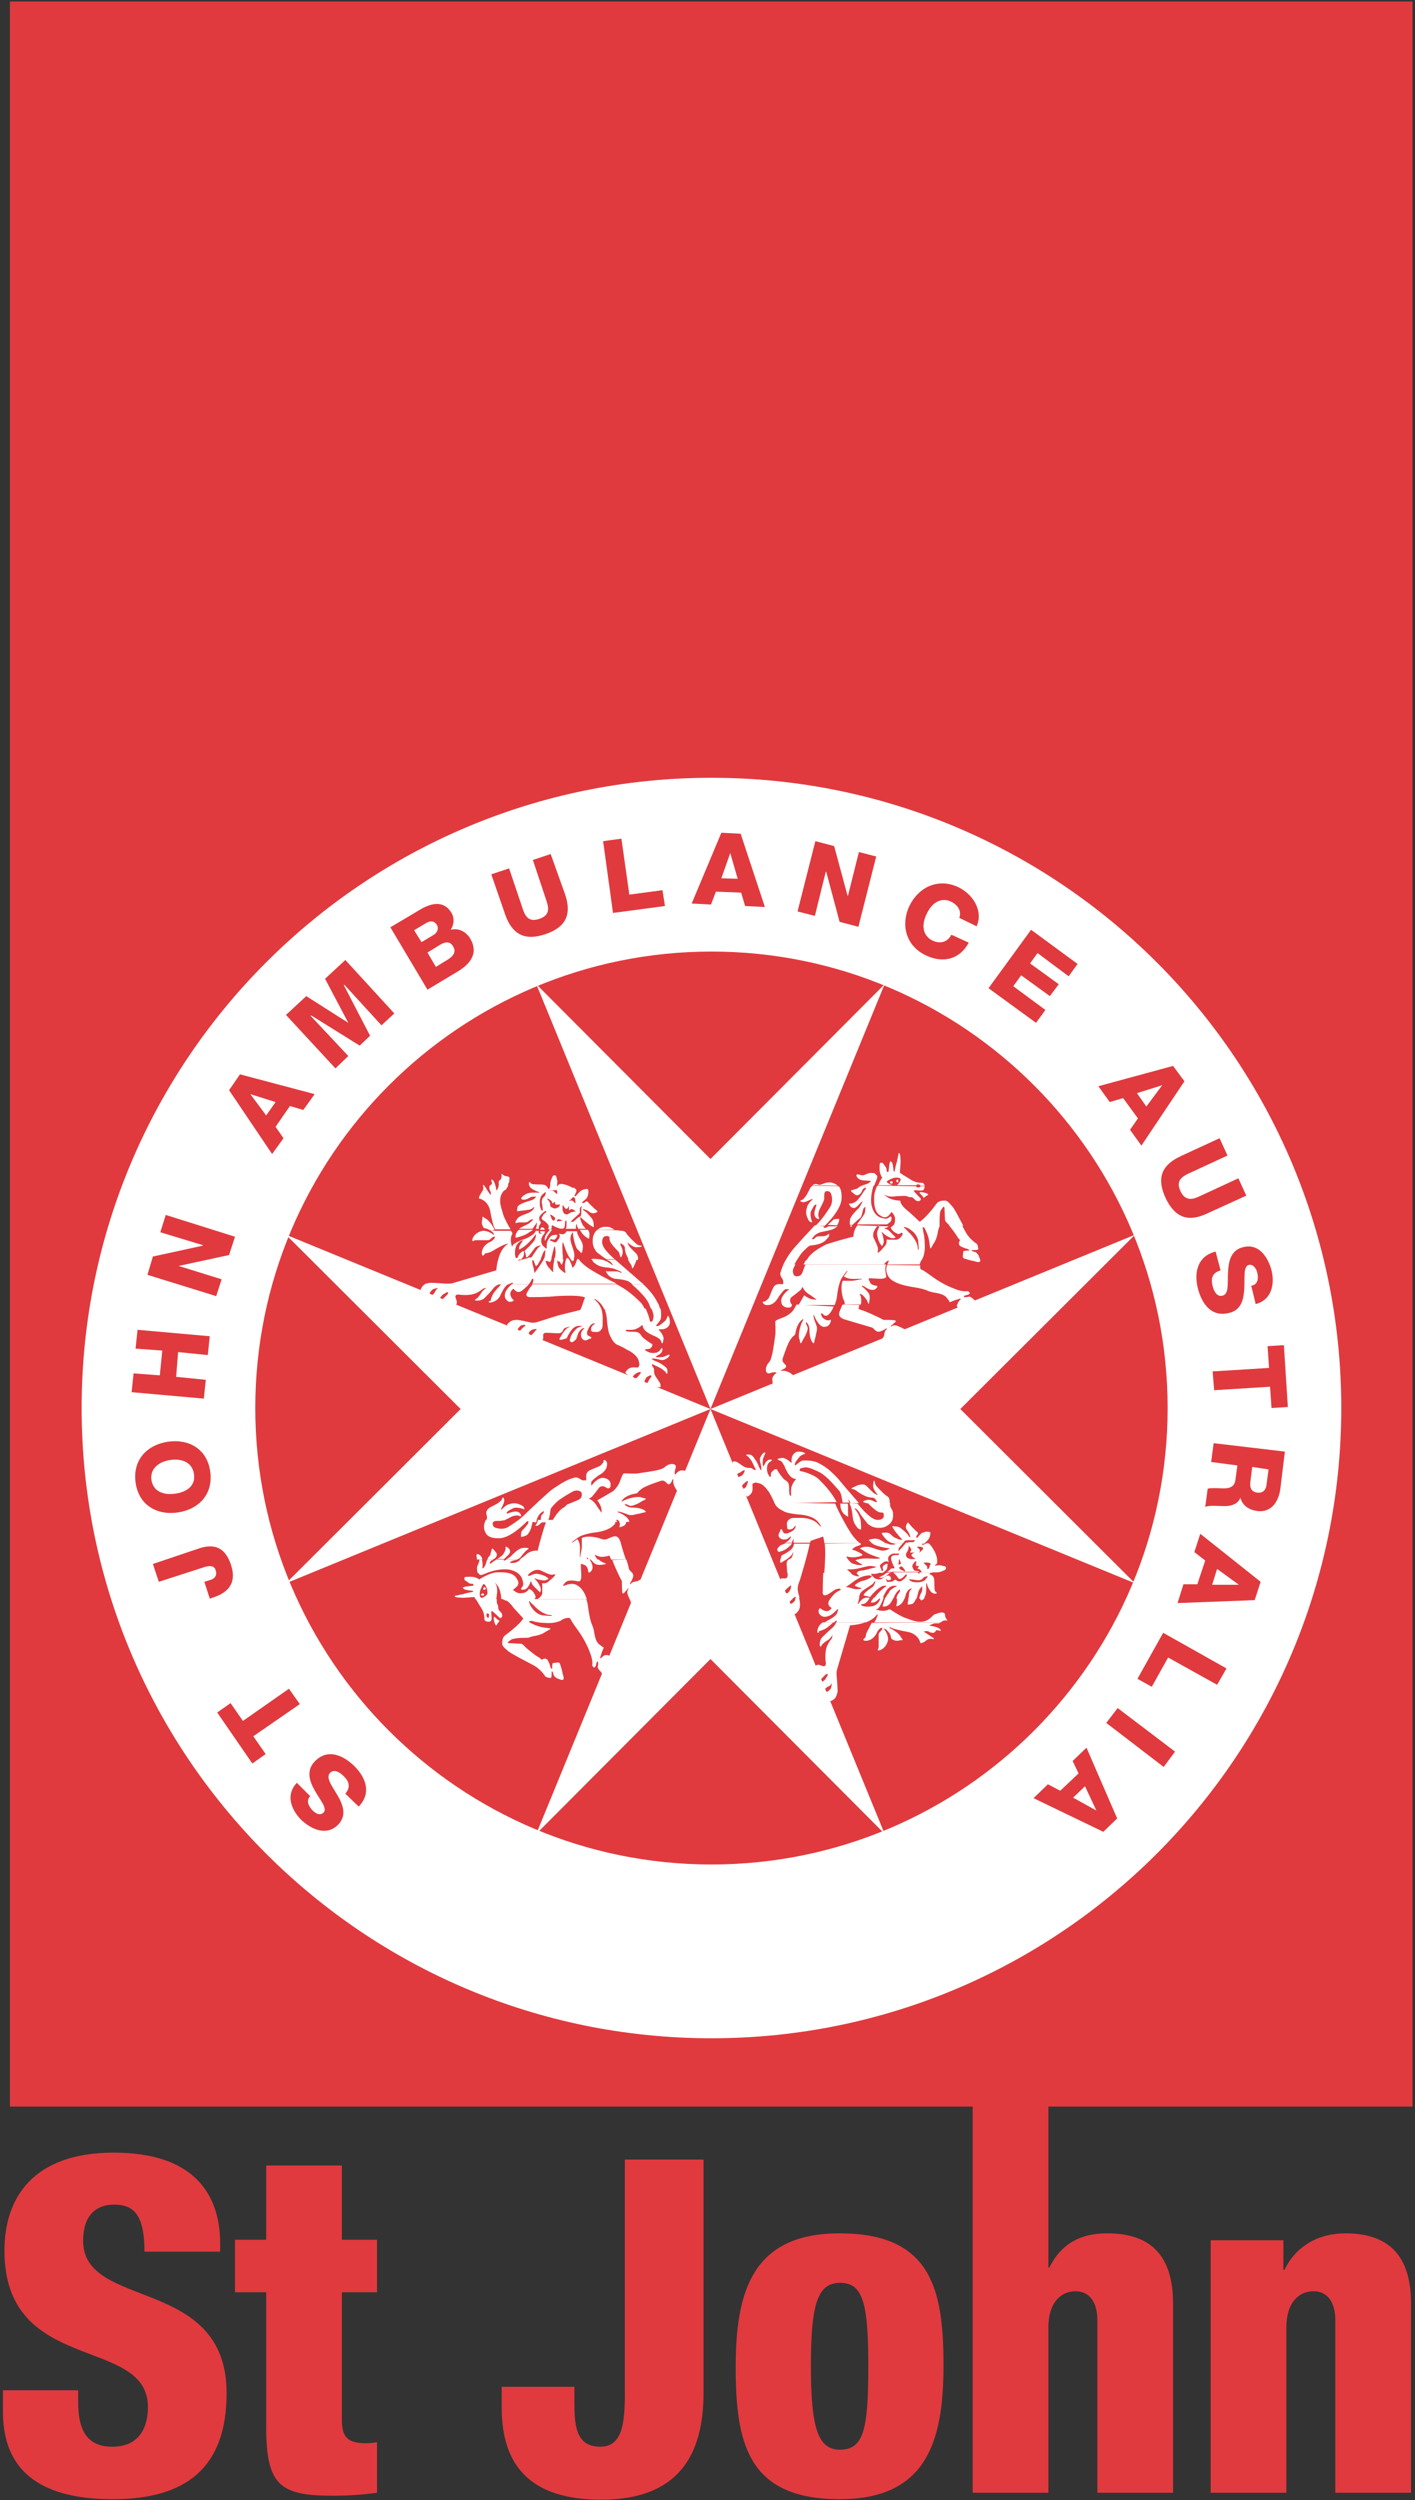 <?xml version="1.0" encoding="utf-8"?>
<!-- Generator: Adobe Illustrator 28.0.0, SVG Export Plug-In . SVG Version: 6.00 Build 0)  -->
<svg version="1.1" id="Layer_1" xmlns="http://www.w3.org/2000/svg" xmlns:xlink="http://www.w3.org/1999/xlink" x="0px" y="0px"
	 viewBox="0 0 286 505" style="enable-background:new 0 0 286 505;" xml:space="preserve">
<rect x="0" y="0" width="286" height="505" fill="#333333" stroke="none"/>
<style type="text/css">
	.st0{clip-path:url(#SVGID_00000075144051223195301080000007922464946105348283_);fill:#E03A3E;}
	.st1{clip-path:url(#SVGID_00000075144051223195301080000007922464946105348283_);fill:#FFFFFF;}
	
		.st2{clip-path:url(#SVGID_00000075144051223195301080000007922464946105348283_);fill-rule:evenodd;clip-rule:evenodd;fill:#E03A3E;}
	
		.st3{clip-path:url(#SVGID_00000075144051223195301080000007922464946105348283_);fill-rule:evenodd;clip-rule:evenodd;fill:#FFFFFF;}
</style>
<g>
	<g>
		<defs>
			<rect id="SVGID_1_" width="286" height="505"/>
		</defs>
		<clipPath id="SVGID_00000000902259148481712560000017519345245394865063_">
			<use xlink:href="#SVGID_1_"  style="overflow:visible;"/>
		</clipPath>
		<polygon style="clip-path:url(#SVGID_00000000902259148481712560000017519345245394865063_);fill:#E03A3E;" points="2,0.3 
			285.5,0.3 285.5,425.5 2,425.5 2,0.3 		"/>
		<path style="clip-path:url(#SVGID_00000000902259148481712560000017519345245394865063_);fill:#FFFFFF;" d="M16.5,284.4
			c0-70.3,57-127.3,127.3-127.3c70.3,0,127.3,57,127.3,127.3c0,70.3-57,127.3-127.3,127.3C73.5,411.7,16.5,354.7,16.5,284.4
			L16.5,284.4z"/>
		<path style="clip-path:url(#SVGID_00000000902259148481712560000017519345245394865063_);fill:#E03A3E;" d="M72.5,364.9
			c2.6-2.7,1.5-5.8-0.9-8.2c-2.3-2.2-5.4-3.6-8-0.9c-1.8,1.9-1,4.1,0.1,6c1.1,1.9,2.5,3.5,1.7,4.3c-0.7,0.7-1.6,0.2-2.2-0.4
			c-0.8-0.8-1.4-2-0.5-2.9l-2.7-2.7c-2.3,2.4-1.2,5.4,0.9,7.5c2,1.9,5.1,3.3,7.4,1c1.9-1.9,1-4.1-0.1-6c-1.1-1.9-2.4-3.5-1.5-4.5
			c0.8-0.8,1.9-0.2,2.7,0.6c1.2,1.1,1.5,2.3,0.4,3.6L72.5,364.9L72.5,364.9z"/>
		<polygon style="clip-path:url(#SVGID_00000000902259148481712560000017519345245394865063_);fill:#E03A3E;" points="43.9,345.9 
			51,356.2 53.7,354.3 51.2,350.7 60.6,344.2 58.4,341.1 49.1,347.6 46.6,344 43.9,345.9 		"/>
		<path style="clip-path:url(#SVGID_00000000902259148481712560000017519345245394865063_);fill:#E03A3E;" d="M30.9,315.9l1.2,3.6
			l9.3-3c1.3-0.4,2-0.1,2.2,0.7c0.3,0.9-0.1,1.6-1,1.9l-1.3,0.4l1.1,3.4l0.6-0.2c3.1-1,4.9-2.9,3.7-6.6c-1.1-3.3-3.1-4.4-6.3-3.4
			L30.9,315.9L30.9,315.9z"/>
		
			<path style="clip-path:url(#SVGID_00000000902259148481712560000017519345245394865063_);fill-rule:evenodd;clip-rule:evenodd;fill:#E03A3E;" d="
			M35.9,305.5c4.2-0.6,7.2-3.6,6.6-8.2c-0.6-4.6-4.3-6.7-8.5-6.1c-4.2,0.6-7.2,3.6-6.6,8.2C28,304,31.7,306.1,35.9,305.5L35.9,305.5
			z M35.4,301.7c-2.2,0.3-4.4-0.3-4.8-2.8c-0.3-2.4,1.7-3.7,3.8-4c2.2-0.3,4.4,0.3,4.8,2.8C39.6,300.2,37.6,301.4,35.4,301.7
			L35.4,301.7z"/>
		<polygon style="clip-path:url(#SVGID_00000000902259148481712560000017519345245394865063_);fill:#E03A3E;" points="41.2,282.5 
			41.6,278.7 35.6,278.1 36,273.1 42,273.7 42.4,269.9 27.8,268.6 27.4,272.4 32.8,272.8 32.3,277.8 27,277.4 26.6,281.2 
			41.2,282.5 		"/>
		<polygon style="clip-path:url(#SVGID_00000000902259148481712560000017519345245394865063_);fill:#E03A3E;" points="43.7,261.8 
			44.8,258.4 36.1,255.7 36.1,255.7 46.3,253.5 47.5,249.8 33.5,245.4 32.4,248.9 41,251.5 41,251.6 30.9,253.8 29.8,257.5 
			43.7,261.8 		"/>
		
			<path style="clip-path:url(#SVGID_00000000902259148481712560000017519345245394865063_);fill-rule:evenodd;clip-rule:evenodd;fill:#E03A3E;" d="
			M50.6,221L50.6,221l5.1,1.6l-1.9,2.7L50.6,221L50.6,221z M55,233.1l2.3-3.2l-1.6-2.3l2.9-4.2l2.7,0.8l2.3-3.2l-15.1-4l-2.2,3.2
			L55,233.1L55,233.1z"/>
		<polygon style="clip-path:url(#SVGID_00000000902259148481712560000017519345245394865063_);fill:#E03A3E;" points="67.8,215.8 
			70.4,213.3 62.8,205.2 62.9,205.1 72.7,211.2 74.8,209.2 69.5,199 69.6,198.9 77.1,207.1 79.7,204.7 69.8,193.9 65.7,197.7 
			70.4,206.6 70.4,206.6 61.9,201.2 57.8,205 67.8,215.8 		"/>
		
			<path style="clip-path:url(#SVGID_00000000902259148481712560000017519345245394865063_);fill-rule:evenodd;clip-rule:evenodd;fill:#E03A3E;" d="
			M86.4,192.4l2.6-1.6c1-0.6,2-0.7,2.6,0.4c0.6,1,0.1,1.8-0.9,2.5l-2.6,1.6L86.4,192.4L86.4,192.4z M86.4,199.9l6-3.6
			c2.7-1.6,4.4-3.8,2.6-6.8c-0.9-1.4-2.4-2.1-3.9-1.7c0.7-1.1,0.8-2.4,0.1-3.5c-1.6-2.6-4.3-1.8-6.4-0.5l-5.9,3.5L86.4,199.9
			L86.4,199.9z M83.7,187.9l2.5-1.5c0.7-0.4,1.5-0.5,2.1,0.4c0.5,0.9-0.1,1.7-0.6,2l-2.5,1.5L83.7,187.9L83.7,187.9z"/>
		<path style="clip-path:url(#SVGID_00000000902259148481712560000017519345245394865063_);fill:#E03A3E;" d="M111.3,172.5l-3.6,1.2
			l2.8,8.4c0.6,1.8,0.3,2.9-1.5,3.5c-1.8,0.6-2.7-0.1-3.3-1.9l-2.8-8.3l-3.6,1.2l2.8,8.1c1.4,4,3.9,5.4,8.1,4c4.2-1.4,5.4-4,4-8.1
			L111.3,172.5L111.3,172.5z"/>
		<polygon style="clip-path:url(#SVGID_00000000902259148481712560000017519345245394865063_);fill:#E03A3E;" points="123.9,184.4 
			134.4,183 133.9,179.8 127.2,180.7 125.6,169.4 121.9,169.9 123.9,184.4 		"/>
		
			<path style="clip-path:url(#SVGID_00000000902259148481712560000017519345245394865063_);fill-rule:evenodd;clip-rule:evenodd;fill:#E03A3E;" d="
			M147.6,172.3L147.6,172.3l1.5,5.2l-3.3-0.1L147.6,172.3L147.6,172.3z M139.8,182.5l3.9,0.2l1-2.6l5.1,0.2l0.8,2.7l4,0.2l-4.9-14.8
			l-3.9-0.2L139.8,182.5L139.8,182.5z"/>
		<polygon style="clip-path:url(#SVGID_00000000902259148481712560000017519345245394865063_);fill:#E03A3E;" points="161.2,184.1 
			164.7,185 166.9,176.1 167,176.1 169.7,186.2 173.5,187.2 177.1,173 173.6,172.1 171.4,180.9 171.3,180.9 168.6,170.9 
			164.8,169.9 161.2,184.1 		"/>
		<path style="clip-path:url(#SVGID_00000000902259148481712560000017519345245394865063_);fill:#E03A3E;" d="M197.4,187.1
			c1.4-3.2-0.8-6.5-3.7-7.9c-4-1.9-8-0.1-9.9,3.8c-1.8,3.8-0.7,8.1,3.4,10c3.4,1.6,6.8,0.8,8.6-2.6l-3.5-1.6
			c-0.8,1.5-2.2,1.9-3.8,1.2c-2.2-1.1-2.2-3.4-1.2-5.4c0.9-2,2.7-3.5,4.9-2.5c1.4,0.7,2.2,1.9,1.7,3.3L197.4,187.1L197.4,187.1z"/>
		<polygon style="clip-path:url(#SVGID_00000000902259148481712560000017519345245394865063_);fill:#E03A3E;" points="199.8,199.6 
			209.4,206.6 211.3,204 204.8,199.2 206.4,197 212.2,201.2 214,198.8 208.2,194.6 209.7,192.5 216,197.2 217.8,194.7 208.4,187.8 
			199.8,199.6 		"/>
		
			<path style="clip-path:url(#SVGID_00000000902259148481712560000017519345245394865063_);fill-rule:evenodd;clip-rule:evenodd;fill:#E03A3E;" d="
			M234.9,219.2L234.9,219.2l-3.2,4.3l-1.9-2.7L234.9,219.2L234.9,219.2z M222,219.4l2.3,3.2l2.7-0.8l3,4.1l-1.6,2.3l2.3,3.2l8.7-13
			l-2.3-3.1L222,219.4L222,219.4z"/>
		<path style="clip-path:url(#SVGID_00000000902259148481712560000017519345245394865063_);fill:#E03A3E;" d="M251.9,241.5l-1.6-3.5
			l-8,3.7c-1.7,0.8-2.9,0.6-3.7-1.1c-0.8-1.7-0.2-2.7,1.5-3.5l8-3.7l-1.6-3.5l-7.8,3.6c-3.9,1.8-5,4.4-3.1,8.5
			c1.9,4,4.6,4.9,8.4,3.1L251.9,241.5L251.9,241.5z"/>
		<path style="clip-path:url(#SVGID_00000000902259148481712560000017519345245394865063_);fill:#E03A3E;" d="M245.7,252.8
			c-3.6,0.9-4.4,4.1-3.6,7.4c0.8,3.1,2.7,5.9,6.3,5c2.6-0.6,3-2.9,3.1-5.1c0.1-2.2-0.2-4.3,0.9-4.6c0.9-0.2,1.5,0.7,1.7,1.5
			c0.3,1.1,0.2,2.5-1.2,2.7l0.9,3.7c3.2-0.8,3.9-4,3.2-6.8c-0.7-2.7-2.6-5.5-5.7-4.7c-2.6,0.6-3,3-3.1,5.2c-0.1,2.2,0.2,4.3-1.1,4.6
			c-1.1,0.3-1.7-0.8-2-1.9c-0.4-1.6-0.1-2.7,1.6-3.2L245.7,252.8L245.7,252.8z"/>
		<polygon style="clip-path:url(#SVGID_00000000902259148481712560000017519345245394865063_);fill:#E03A3E;" points="260.3,284.2 
			259.5,271.7 256.2,271.9 256.5,276.3 245.1,277 245.4,280.8 256.7,280.1 257,284.4 260.3,284.2 		"/>
		
			<path style="clip-path:url(#SVGID_00000000902259148481712560000017519345245394865063_);fill-rule:evenodd;clip-rule:evenodd;fill:#E03A3E;" d="
			M245.3,291.5l-0.5,3.8l5.3,0.7l-0.4,2.9c-0.2,1.8-1.8,1.8-3.2,1.7c-0.4,0-1.8-0.1-2.4,0.1l-0.5,3.7c0.6-0.4,2.7-0.2,3.4-0.2
			c1.4,0.1,3.2-0.2,3.7-1.7l0,0c0.4,1.6,1.8,2.5,3.4,2.7c2.9,0.4,4.4-2,4.7-4.6l0.9-7.4L245.3,291.5L245.3,291.5z M256.4,296.8
			l-0.4,3c-0.1,1.1-0.7,1.8-1.8,1.7c-1.1-0.1-1.6-0.8-1.5-2l0.4-3.2L256.4,296.8L256.4,296.8z"/>
		
			<path style="clip-path:url(#SVGID_00000000902259148481712560000017519345245394865063_);fill-rule:evenodd;clip-rule:evenodd;fill:#E03A3E;" d="
			M250.4,320.1L250.4,320.1l-5.4,0l1-3.2L250.4,320.1L250.4,320.1z M242.6,309.8l-1.2,3.7l2.2,1.7L242,320l-2.8,0l-1.2,3.8l15.6-0.6
			l1.2-3.7L242.6,309.8L242.6,309.8z"/>
		<polygon style="clip-path:url(#SVGID_00000000902259148481712560000017519345245394865063_);fill:#E03A3E;" points="235.1,329.8 
			229.9,339.1 232.8,340.7 236.1,334.8 246,340.3 247.9,337 235.1,329.8 		"/>
		<polygon style="clip-path:url(#SVGID_00000000902259148481712560000017519345245394865063_);fill:#E03A3E;" points="225.9,345 
			223.6,348 235.2,356.9 237.5,353.8 225.9,345 		"/>
		
			<path style="clip-path:url(#SVGID_00000000902259148481712560000017519345245394865063_);fill-rule:evenodd;clip-rule:evenodd;fill:#E03A3E;" d="
			M221.6,365.7L221.6,365.7l-4.7-2.6l2.4-2.3L221.6,365.7L221.6,365.7z M219.6,353l-2.8,2.7l1.2,2.5l-3.7,3.5l-2.5-1.3l-2.9,2.8
			L223,370l2.8-2.7L219.6,353L219.6,353z"/>
		<path style="clip-path:url(#SVGID_00000000902259148481712560000017519345245394865063_);fill:#E03A3E;" d="M51.6,284.4
			c0-50.9,41.3-92.2,92.2-92.2c50.9,0,92.2,41.3,92.2,92.2c0,50.9-41.3,92.2-92.2,92.2C92.9,376.6,51.6,335.3,51.6,284.4L51.6,284.4
			z"/>
		<path style="clip-path:url(#SVGID_00000000902259148481712560000017519345245394865063_);fill:#FFFFFF;" d="M186.3,240.8
			c0,0,0.8,0.1,1.1,0.3c0.2,0.1,0.3,0.2,0.1,0.3c-0.2,0.1-0.5,0.3-0.6,0.4c-0.1,0.1-0.2,0.3-0.3,0c-0.2-0.3-0.6-0.7-0.7-0.8
			C185.9,240.9,185.7,240.7,186.3,240.8L186.3,240.8z"/>
		<path style="clip-path:url(#SVGID_00000000902259148481712560000017519345245394865063_);fill:#FFFFFF;" d="M99.8,327
			c0,0,0.1,0.8,0.3,1.1c0.1,0.2,0.2,0.3,0.3,0.1c0.1-0.2,0.3-0.5,0.4-0.6c0.1-0.1,0.3-0.2,0-0.3c-0.3-0.2-0.7-0.6-0.8-0.7
			C99.9,326.6,99.8,326.4,99.8,327L99.8,327z"/>
		<polygon style="clip-path:url(#SVGID_00000000902259148481712560000017519345245394865063_);fill:#FFFFFF;" points="178.8,198.8 
			143.6,234.1 108.4,198.8 143.6,284.6 108.4,370.4 143.6,335.1 178.8,370.4 143.6,284.6 178.8,198.8 		"/>
		<polygon style="clip-path:url(#SVGID_00000000902259148481712560000017519345245394865063_);fill:#FFFFFF;" points="57.8,249.4 
			93.1,284.6 57.8,319.8 143.6,284.6 229.4,319.8 194.1,284.6 229.4,249.4 143.6,284.6 57.8,249.4 		"/>
		
			<path style="clip-path:url(#SVGID_00000000902259148481712560000017519345245394865063_);fill-rule:evenodd;clip-rule:evenodd;fill:#FFFFFF;" d="
			M126.3,272.4c0.6,0.3,1.2,0.6,1.3,0.7c0.2,0.1,1.4,1,1.5,1.8c0,0.1,0.3,0.7,0,1.1c0,0.1-0.1,0.3-0.5,0.2c-0.4,0-1.3-0.1-1.7,0.4
			c-0.1,0.1-0.4,0.3-0.5,0.7c0,0.1,3.5,2.9,7.1,2.9c0-0.1,0.1-0.6-0.2-1c-0.1-0.2-0.7-1-0.8-1.2c-0.1-0.2-0.3-0.5-0.3-1
			c0-0.2,0-0.6-0.1-0.7c-0.1-0.1-0.3-0.4-0.3-0.5c0-0.1-0.1-0.4,0.2-0.2c0.1,0.1,1.6,0.7,1.9,1c0.1,0.1,0.4,0.3,0.6,0.5
			c0.1,0.1,0.1,0.3,0.2,0.3c0,0,0.2,0.2,0.2-0.1c0-0.3,0.1-0.8-0.4-1.2c-0.1-0.1-1.3-1-2.1-1.2c-0.1-0.1-0.9-0.4-0.6-0.5
			c0.1,0,0.6,0,1,0.1c0.1,0,1,0.4,1.6,0.1c0.3-0.2,0.6-0.3,0.8-0.6c0.1-0.1,0.2-0.4,0-0.4c-0.2,0.1-1.1,0.5-1.3,0.5
			c-0.3,0-0.9,0.1-1.2,0c-0.1,0-0.3-0.1,0-0.2c0.1-0.1,0.9-0.4,1.1-0.9c0-0.1,0.1-0.2,0.1-0.4c0-0.1-0.1-0.5-0.3-0.2
			c0,0.1-0.4,0.7-0.9,0.8c-0.4,0.1-1.3,0.2-2-0.3c-0.1,0-0.6-0.3-0.1-0.4c0.1,0,0.5,0,0.7-0.1c0,0,0.1-0.1,0.2-0.2L126.3,272.4
			L126.3,272.4z M131.4,277.8c0,0-0.7,0.3-0.8,0.5c-0.1,0.2-0.3,0.5-0.3,0.6c0,0.1-0.1,0.2,0,0.3c0.1,0.1,0.3,0.2,0.4,0.2
			c0.1,0,0.2-0.1,0.3-0.3c0.1-0.2,0.3-0.7,0.5-0.8C131.6,278.1,131.9,277.8,131.4,277.8L131.4,277.8z M129,277.2
			c0,0-0.5,0.2-0.7,0.4l-0.3,0.3c0,0.1-0.2,0.2,0,0.3c0.1,0,0.2,0.1,0.3,0.2c0.1,0,0.2,0.1,0.5-0.2c0.1-0.1,0.5-0.6,0.6-0.7
			C129.5,277.3,129.8,277,129,277.2L129,277.2z"/>
		
			<path style="clip-path:url(#SVGID_00000000902259148481712560000017519345245394865063_);fill-rule:evenodd;clip-rule:evenodd;fill:#FFFFFF;" d="
			M117.4,264.4c0,0.1,0,0.1-0.2,0.2c-0.2,0.1-4.6,1.1-5,1.3c-0.4,0.1-2.8,0.9-3.2,1c-0.3,0.1-1,0.4-1.9,0.2c-0.4-0.1-2-0.5-2.6-0.5
			c-0.2,0-0.9,0-1.3,0.3c-0.4,0.3-0.7,0.5-0.7,0.8c0,0.1,4.8,3,7.1,3c0.1-0.1,0.2-0.2,0.2-0.5c0-0.3-0.2-1,0.6-1
			c0.7,0,1.9,0.1,2.2,0.1c0.3,0,0.9,0.1,1.2-0.6c0.1-0.1,0.1-0.4,0.5-0.5c0.2-0.1,0.5-0.2,0.7-0.2c0.1,0,0.3,0,0.3,0
			c-0.3,0.1-0.6,0.1-1,0.6c-0.1,0.1-0.7,0.8-0.9,1.3c-0.1,0.1-0.3,0.4-0.3,0.5c0,0.1-0.1,0.3,0.3,0.2c0.2,0,0.6-0.1,0.8-0.2
			c0.1,0,0.3,0,0.4-0.2c0.1-0.3,0.9-1.8,1.5-2.1c0.1-0.1,0.5-0.3,1-0.3c0.1,0,0.6,0,0.6,0c-0.1,0.1-0.8,0.3-1.1,0.5
			c-0.3,0.3-1.1,1.1-1.3,1.9c0,0.1-0.3,0.6,0,0.8c0.1,0,0.3,0.3,0.7-0.1c0.1-0.1,0.5-0.3,0.6-0.8c0.1-0.3,0.3-1,0.5-1.2
			c0.1-0.1,0.5-0.6,0.7-0.6c0.1,0,0.4-0.1,0.3,0c-0.1,0.1-0.5,0.5-0.6,0.8c0,0.1-0.3,1,0.4,1.5c0.1,0.1,0.4,0.3,1.1-0.1
			c0.1-0.1,0.1-0.1,0.3-0.1c0.1,0,0.2,0,0.2-0.2c0-0.1,0-0.2-0.2-0.2c-0.1-0.1-0.5-0.2-0.6-0.4c0-0.1-0.1-0.3,0-0.7
			c0.1-0.3,0.3-0.6,0.3-0.7c0.1-0.1,0.3-0.6,0.6-0.7c0.1-0.1,0.2-0.2,0.5-0.2c0.1,0,0.2,0,0.1,0.1c-0.1,0.1-0.7,0.4-0.7,0.9
			c0,0.1-0.2,0.7,0.4,0.7c0.2,0,1,0.2,1.4-0.2c0.1-0.1,0.5-0.4,0.5-1.1c0-0.6,0.1-2.2-0.2-3.1c0-0.1-0.1-0.2-0.1-0.4H117.4
			L117.4,264.4z M122.2,264.4c0,0.1,0.1,0.2,0.1,0.3c0,0.1,0.3,0.6,0.4,2.2c0,0.1,0.2,2.2,0.6,2.9c0.1,0.1,0.5,1.3,1.4,1.8
			c0.1,0,0.9,0.4,1.7,0.8l5,0c0.2-0.2,0.4-0.4,0.4-0.5c0-0.1,0.2-0.3-0.1-0.5c-0.3-0.1-1.7-1.1-2-1.5c-0.1-0.2-0.4-0.6-0.6-0.7
			c-0.2-0.1-0.4-0.2-1-0.2c-0.6,0-1.2,0-1.4-0.1c-0.1,0-0.5-0.3,0-0.3c0.2,0,1.4,0.1,1.9-0.2c0.2-0.1,0.7-0.3,1-0.6
			c0.1-0.1,0.3-0.3,0.3,0c0,0.1,0.1,0.7,0.8,1.2c0.2,0.2,1.3,0.8,1.7,0.9c0.3,0.2,1.1,0.5,1.2,1c0,0.1,0.2,0.4,0.2,0.4
			c0,0,0.1,0.2,0.2-0.2c0-0.2,0.2-0.7,0.1-0.9c0-0.2-0.2-0.7-0.6-1.2c-0.1-0.1-0.3-0.3-0.3-0.4c0,0-0.2-0.2,0.1-0.1
			c0.3,0,1,0.1,1.6-0.4c0.1-0.1,0.4-0.3,0.5-0.9c0-0.2,0-0.8-0.2-1.2c-0.1-0.1-0.2-0.4-0.3-0.1c0,0.1-0.3,0.9-0.7,1.1
			c-0.1,0.1-0.7,0.6-1.1,0.8c-0.1,0-0.7,0.2-0.4-0.2c0.1-0.1,0.9-1,0.9-1.4c0-0.3,0.1-1.1-0.1-1.9l-1.8,0c0.2,0.6,0.4,1.2,0.4,1.5
			c0,0.1-0.1,1-0.3,1.1c-0.2,0.1-0.4,0.2-0.5-0.3c0-0.3-0.4-1.4-0.8-2.3L122.2,264.4L122.2,264.4z M107.8,268.5c0,0-0.5,0.2-0.7,0.4
			c-0.2,0.2-0.2,0.3-0.2,0.3c0,0-0.1,0.1,0.1,0.3c0.1,0.1,0.3,0.3,0.6,0c0.1-0.1,0.6-0.7,0.7-0.8
			C108.3,268.7,108.9,268.3,107.8,268.5L107.8,268.5z M105.8,267.6c0,0-0.6,0.1-0.7,0.3c-0.1,0.1-0.4,0.4-0.4,0.5
			c0,0.1-0.1,0.2,0,0.3c0.1,0,0.2,0.2,0.5,0c0.3-0.3,0.5-0.6,0.7-0.7C106.1,267.9,106.5,267.6,105.8,267.6L105.8,267.6z"/>
		
			<path style="clip-path:url(#SVGID_00000000902259148481712560000017519345245394865063_);fill-rule:evenodd;clip-rule:evenodd;fill:#FFFFFF;" d="
			M85.9,259.4c-0.2,0.1-0.4,0.3-0.5,0.4c-0.1,0.2-0.4,0.5-0.4,0.8c0,0.1,4.2,3.4,7.2,2.9c0.1-0.1,0.2-0.5,0.1-0.7
			c0-0.2-0.4-0.9-0.2-1.1c0.1-0.1,0.2-0.3,0.7-0.2c0.1,0,2.1,0.3,3.4-0.3c0.2-0.1,0.7-0.3,1.3-0.8c0.1-0.1,0.3-0.2,0.5-0.2
			c0.1,0,0.4-0.1,0.4-0.1c-0.3,0.2-0.9,0.6-1.1,1c-0.1,0.2-0.7,1.1-1,1.2c-0.1,0.1-0.3,0.2-0.3,0.2c0,0.1,0,0.2,0.3,0.2
			c0.3,0,1.2,0.1,1.9-0.8c0.3-0.3,1-1,1.3-1.4c0.2-0.3,0.9-1.2,1.8-1.1c-0.2,0.3-1.5,1.5-1.8,2.3c0,0.1-0.3,0.6-0.3,0.9
			c0,0.1-0.1,0.2-0.2,0.2c-0.1,0-0.2,0-0.2,0.1c0,0.1,0,0.2,0.2,0.2c0.1,0,1.6-0.1,2.2-1.6c0.1-0.2,0.8-1.8,1.5-2.1
			c0,0,0.1,0,0.1-0.1H85.9L85.9,259.4z M103.4,259.4c-0.3,0.3-1,1-1.2,1.5c0,0.1-0.5,1,0.2,1.7c0.1,0.1,0.5,0.6,1.3,0.2
			c0.1,0,0.2-0.2,0-0.3c-0.1-0.1-0.9-0.9-0.4-1.7c0.1-0.2,0.3-0.4,0.5-0.5c0.2,0.2,0.7,1.1,1.7,0.4c0.2-0.2,0.9-0.7,1.4-1.3
			L103.4,259.4L103.4,259.4z M107.6,259.4c-0.1,0.2-0.2,0.4-0.4,0.6c-0.1,0.1-0.8,1.2-0.8,1.4c0,0.1-0.1,0.6,0.8,0.6
			c0.3,0,3.7,0,5.2-0.2c0.4,0,4.1-0.3,5.7,0.2c0.1,0,0.2,0.1,0.1,0.2c-0.1,0.1-0.7,2.1-0.8,2.2c0,0,0,0,0,0l4.1,0
			c-0.1-0.4-0.4-1-0.8-1.4c-0.1-0.1-0.3-0.3-0.5-0.5c-0.1,0-0.1-0.2,0.1-0.1c0.1,0.1,1.2,0.6,1.8,2l8.2,0c-0.2-0.5-0.5-1-0.7-1.2
			c-0.7-0.7-2.4-2.5-5-3.8H107.6L107.6,259.4z M127.7,259.4c0.9,0.8,2.7,2.4,3.4,3.8c0.1,0.3,0.3,0.7,0.5,1.2l1.8,0
			c-0.1-0.4-0.2-0.9-0.5-1.3c-0.1-0.1-0.6-1.6-2.9-3.7L127.7,259.4L127.7,259.4z M90.5,261c-0.2,0-0.4,0.1-0.5,0.2
			c0,0-0.6,0.3-0.7,0.5c-0.2,0.3-0.3,0.3-0.3,0.4c0,0-0.1,0.1,0,0.2c0,0,0.3,0.3,0.5,0.1l0.7-0.7c0.1-0.1,0.3-0.3,0.3-0.3
			C90.6,261.2,90.6,261,90.5,261L90.5,261z M88.4,260.2c-0.1,0-0.9,0.1-1,0.3c-0.2,0.2-0.5,0.5-0.5,0.6c0,0.1-0.1,0.3,0,0.3
			c0.1,0.1,0.4,0.3,0.6,0.1c0.2-0.2,0.3-0.4,0.4-0.5c0,0,0.2-0.5,0.4-0.6c0.1-0.1,0.3-0.2,0.3-0.2C88.6,260.3,88.6,260.2,88.4,260.2
			L88.4,260.2z"/>
		
			<path style="clip-path:url(#SVGID_00000000902259148481712560000017519345245394865063_);fill-rule:evenodd;clip-rule:evenodd;fill:#FFFFFF;" d="
			M100.7,254.4c-0.2,0.6-0.3,1.3-0.4,2.2c-0.1,0-7.8,2.3-8.2,2.4c-0.4,0.1-1,0.4-1.9,0.3c-1-0.1-2.7-0.2-3.1-0.2
			c-0.3,0-0.8,0.1-1.2,0.3l16.9,0c0.2-0.1,0.6-0.3,0.8-0.3c0.1,0,0.2,0,0,0.2c0,0-0.1,0.1-0.2,0.1h3.5c0.1-0.2,0.3-0.4,0.4-0.6
			c0.1-0.2,0.2-0.5,0.3-0.5c0.1,0,0.2,0,0.2,0.2c0,0.1,0,0.4-0.2,0.8l17,0c-0.1-0.1-0.2-0.1-0.3-0.2c-0.3-0.1-4.7-2.3-6.1-3.5
			c-0.5-0.4-1-0.9-1.1-1.1c-0.1-0.1-0.1-0.2-0.2-0.2l-0.2,0c0,0-0.1,0.1-0.1,0.2c-0.1,0.2-0.3,1.1-0.7,1.4c-0.1,0.1-0.2,0.4-0.3-0.2
			c-0.1-0.3-0.4-1.1-0.7-1.5l-0.4,0c-0.2,0.4-0.5,1.6-0.2,2.8c0,0,0,0.2-0.3,0c-0.1-0.1-0.9-0.6-1.1-1.1c-0.1-0.3-0.4-1.1-0.3-1.8
			l-0.5,0c-0.1,0.2-0.1,0.4-0.1,0.6c-0.2,0.8-0.2,1.6-0.2,2c0.1,0.4-0.1,0.2-0.2,0.1l-0.8-0.9c-0.5-0.7-0.6-1.4-0.5-1.5
			c0-0.2,0.1,0,0.2,0.1c0.2,0.2,0.5,0.4,0.5,0.4c0.2,0.1,0.4-0.3,0.5-0.8l-1.5,0c-0.2,0.6-0.7,1.2-0.8,1.4c-0.2,0.3-0.8,1.2-1,1.4
			c-0.2,0.4-0.2,0.1-0.2,0c0-0.1-0.1-0.2-0.1-0.6c-0.1-0.4-0.3-1-0.3-1.2c-0.1-0.6,0-0.8,0.1-1c0,0,0,0,0-0.1l-0.8,0
			c-0.2,0.1-0.4,0.2-0.5,0.2c-0.4,0.1-1.2,0.3-1.5,0.4c-0.3,0.1-0.1-0.1,0-0.2c0.1-0.1,0.3-0.2,0.5-0.4L100.7,254.4L100.7,254.4z
			 M109.2,254.4c-0.1,0.3-0.3,0.7-0.5,1c-0.1,0.1-0.4,0.6-0.5,0.1c-0.1-0.2-0.3-0.7-0.3-0.9c0,0,0-0.1-0.1-0.2L109.2,254.4
			L109.2,254.4z M112.9,254.4c0.2,0.3,0.4,0.8,0.5,0.9c0.1,0.1,0.1,0.4,0.3-0.2c0.1-0.2,0.1-0.4,0.2-0.7L112.9,254.4L112.9,254.4z
			 M115.7,254.4C115.7,254.4,115.7,254.5,115.7,254.4c0.1,0.1,0.2,0.4,0.3,0L115.7,254.4L115.7,254.4z M119.6,254.4
			c0,0,0,0.1,0.1,0.1c0.1,0.2,0.1,0.4,0.6,0.7c0.4,0.3,0.7,0.6,2.2,0.8c0.2,0,1.4,0.1,2.2,0.5c0.2,0.1,0.9,0.3,0.9,0.5
			c0,0.1,0.1,0.2-0.1,0.1c-0.1-0.1-0.5-0.3-0.9-0.3c-0.4,0-1.6,0-1.8,0c-0.2,0-0.4-0.2-0.3,0.1c0.2,0.3,0.5,1.1,1.8,1.4
			c0.4,0,2.5,0.2,3,0.7c0.1,0.1,0.3,0.2,0.5,0.4h2.3c-0.1-0.1-0.2-0.2-0.3-0.2c-0.4-0.4-4.5-3.9-5.5-4.8h-1.7
			c0.1,0.1,0.3,0.2,0.4,0.2c0.2,0.1,0.7,0.5,0.8,0.8c0,0,0.2,0.3-0.1,0.1c-0.1-0.1-1.1-0.9-2.2-1.1L119.6,254.4L119.6,254.4z
			 M126.9,254.4c0.2,0.3,0.3,0.6,0.5,0.8c0.1,0.2,0.3,0.5,0.3,0.6c0,0.1,0.1,0.8,0.4,0c0.1-0.2,0.4-0.8,0.5-1.2c0-0.1,0-0.2,0-0.3
			L126.9,254.4L126.9,254.4z"/>
		
			<path style="clip-path:url(#SVGID_00000000902259148481712560000017519345245394865063_);fill-rule:evenodd;clip-rule:evenodd;fill:#FFFFFF;" d="
			M99,248.4C99.1,248.4,99.1,248.4,99,248.4c0.1,0.1,0.7,0.5,0.8,0.8c0,0.1,0.1,0.2,0,0.2c-0.1,0-0.1,0-0.2-0.1
			c-0.1-0.1-1-0.7-1.9-0.7c-0.2,0-1.6,0.2-2.2,1.6c0,0.1-0.1,0.5,0,0.5c0.1,0,0.4-0.2,0.7-0.2c0.3,0,2.2,0,2.4,0
			c0.1,0,0.3,0,0.5-0.2c0.1-0.1,0.5-0.5,0.7-0.5c0.1,0,0.3-0.1,0.2,0.2c0,0.1-0.3,0.5-0.8,0.8c-0.1,0-1.2,0.5-1.6,1.4
			c0,0.1-0.3,0.5-0.2,1.1c0,0.1,0.1,0.5,0.4,0.2c0.1-0.1,0.2-0.4,0.6-0.4c0.1,0,0.6-0.1,1.1-0.4c0.5-0.3,1.9-1.1,2.2-1.2
			c0.3-0.1,0.8-0.3,0.8-0.3c0.1,0,0.2,0,0.1,0.1c-0.1,0.1-1.3,0.7-1.9,3.1l4.6,0c0.1-0.1,0.1-0.1,0.1-0.1c0.6-0.6,0.5-1.1,0.5-1.4
			c0-0.3-0.2-0.2-0.2-0.2s-0.2,0.1-0.3,0.2c-0.6,0.5-0.7,0.9-0.8,1.2c0,0.5-0.2,0.1-0.3,0.1c-0.3-0.6-0.2-1.5-0.2-1.5
			c0.1-1.7,1.3-2.1,1.3-2.1c0.6-0.3,0.1,0.2,0.1,0.3c-0.6,0.7-0.6,1.2-0.6,1.4c0,0.2,0.6-0.2,0.7-0.3c1.1-0.6,2.5-2.4,2.6-2.6
			c0.2-0.2,0.1,0.2,0.1,0.4c0,0.2-0.2,0.4-0.2,0.6c-0.4,0.7-1.7,1.9-1.9,2.1c-0.3,0.2-0.1,0.3-0.1,0.4c0.1,0.2,0.2,0.5,0.2,0.8
			c0.1,0.5,0.3,0.2,0.4,0.1c0.3-0.2,1-1.2,1.3-1.6c0.3-0.5,1-0.6,1.1-0.6c0.4-0.1,0.1,0.1,0.1,0.1c-0.1,0.1-0.3,0.2-0.4,0.3
			c-0.2,0.2-0.9,1.3-1.4,2c-0.2,0.3-0.4,0.5-0.6,0.6l0.8,0c0.1-0.1,0.1-0.1,0.2,0l1.4,0c0.1-0.1,0.1-0.3,0.1-0.3
			c0.3-0.9,0.6-1.5,0.6-1.5l0.3-0.3c0.1-0.1,0,0.2,0,0.5c0,0.3-0.1,1-0.2,1.2c0,0.2-0.1,0.3-0.2,0.5l1.5,0c0-0.1,0.1-0.3,0.1-0.4
			c0.1-0.5,0.5-2,0.6-2.4c0.1-0.5,0.1,0,0.2,0.1c0,0.1,0.1,0.7,0.1,1c0,0.2-0.1,1-0.3,1.7l0.5,0c0,0,0-0.1,0-0.1
			c0-0.1,0.1-0.2,0.2,0.1c0,0,0,0,0,0.1l1,0c0.1-0.4,0.1-0.9,0-1.8c0-0.3-0.1-1.4,0-1.8c0-0.2,0.1-0.5,0.2,0
			c0.1,0.2,0.5,1.7,1.2,2.8c0.1,0.1,0.4,0.6,0.5,0.7l0.3,0c0,0,0-0.1,0-0.1c0.1-0.3,0.3-0.9,0.1-1.7c0-0.3-0.8-2.2-0.7-2.7
			c0-0.3,0.1-0.8,0.3-1.1c0.1-0.1,0.2-0.5,0.2,0.1c0,0.3,0.3,2.1,0.8,3c0.2,0.2,0.7,0.7,0.8,0.8c0.1,0.1,0.2,0.2,0.3-0.3
			c0.1-0.6,0.3-1.2-0.3-2.2c-0.1-0.2-0.6-0.8-0.8-1.8l-2.1,0c0,0.1-0.1,0.1-0.1,0.2c-0.2,0.3-0.5,0.4-0.7,0.4
			c-0.2,0-0.6-0.1-0.7-0.1c-0.1,0,0,0.1,0.1,0.2c0.1,0.1,0,0.3,0,0.5c0,0.1-0.2,0.4-0.5,0.8c-0.3,0.4-0.7,0.2-0.8,0.1
			c-0.2-0.1-0.5-0.2-0.6-0.2c-0.1,0-0.1-0.1,0.1-0.3c0.1,0,0.3,0,0.5,0.1c0.3,0,0.4-0.1,0.5-0.2c0.1-0.1,0.2-0.3,0.3-0.5
			c0.1-0.2,0-0.3-0.2-0.3c-0.2,0-0.5,0.1-0.7,0.1c-0.4,0.1-0.8,0.7-1,1.1c-0.2,0.4-0.2,0.8-0.2,1.3c0,0.4-0.1,0.3-0.1,0.3
			c-0.1,0-0.4-0.4-0.6-0.5c-0.5-0.5-0.4-1.1-0.4-1.4c0-0.3,0.5-1,0.6-1.1c0.1-0.2,0.2-0.4,0.1-0.5l-0.9,0c0,0,0,0,0,0
			c-0.1,0.3,0.3,0.5,0.4,0.5c0.1,0.1-0.1,0-0.2,0c-0.1,0-0.3,0-0.4-0.1c-0.1,0-0.1-0.3-0.1-0.5l-0.6,0c-0.1,0.2-0.2,0.4-0.4,0.6
			c-0.1,0.1-1.1,0.9-2.3,1.2c-0.2,0.1-1.8,0.7-2,1.2c0,0.1-0.1,0.4-0.1,0.2c0,0-0.5-1.2-0.1-2.3c0.1-0.1,0.3-0.4,0-0.7
			c0,0-0.1-0.1-0.1-0.2l-3.2,0c0,0-0.1,0-0.1,0L99,248.4L99,248.4z M104.9,248.4c-0.1,0.1-0.3,0.2-0.3,0.3c-0.2,0.3-0.4,0.5-0.4,1.1
			c0,0.1-0.1,0.3,0.5,0.1c0.3-0.1,1.6-0.4,2.4-1.1c0.2-0.1,0.3-0.1,0.6-0.4L104.9,248.4L104.9,248.4z M111.6,248.4
			c0,0-0.1,0.1-0.1,0.1c-0.1,0.1-0.8,1-0.9,1.3c-0.1,0.3-0.3,0.5-0.3,0.6c0,0.1-0.2,0.4-0.2-0.1c0-0.2,0-0.5,0.3-1
			c0.3-0.4,0.6-0.7,0.7-0.9c0,0,0,0,0-0.1L111.6,248.4L111.6,248.4z M117.2,248.4c0.2,0.3,0.4,0.7,0.8,1.1c0.1,0.1,0.6,0.5,0.8,0.6
			c0.1,0,0.3,0.3,0.3-0.2c0-0.2,0.2-0.8-0.2-1.4c0,0-0.1-0.1-0.1-0.1L117.2,248.4L117.2,248.4z M120.7,248.4
			c-0.1,0.1-0.1,0.2-0.2,0.2c-0.1,0.2-0.7,0.7-0.7,1.9c0,0.4-0.1,1.4,0.9,2.5c0.2,0.1,1,0.8,1.8,1.3l1.7,0c0,0,0,0,0,0
			c-0.2-0.2-2.6-2.1-2.5-3.5c0-0.2,0.1-1,0.6-1.1c0.1,0,0.8-0.2,0.9,0.3c0,0.1-0.1,0.6,0.4,1.2c0,0.1,0.7,0.9,1.3,1.5
			c0.1,0.1,0.3,0.3,0.4,0.9c0,0.1,0.2,0.7,0.4,0c0.1-0.2,0.3-0.8,0-1.5c-0.1-0.2-0.2-0.5-0.3-0.7c0-0.1-0.1-0.3,0.2-0.2
			c0.1,0.1,0.6,0.3,0.7,0.8c0,0.1,0,0.6,0.2,1.2c0.1,0.2,0.3,0.7,0.6,1.3l1.8,0c0.1-0.4,0.1-0.8-0.3-1.3c-0.6-0.6-1.5-1.4-1.6-1.8
			c-0.1-0.1-0.2-0.5-0.1-0.4c0.1,0.1,1.2,1.1,2,0.9c0.2,0,0.5,0,0.7-0.1c0.1,0,0.2-0.2,0-0.2c-0.1,0-0.5,0-0.9-0.3
			c-0.4-0.3-1.5-1.4-1.9-1.9c-0.2-0.2-0.3-0.8-1.2-0.8c-0.2,0-0.7-0.1-0.8-0.1c0,0-0.2,0-0.3,0L120.7,248.4L120.7,248.4z
			 M114.9,254.4c0-0.1-0.1-0.1-0.1-0.2c-0.1-0.1-0.2-0.2-0.3,0c0,0,0,0.1-0.1,0.2L114.9,254.4L114.9,254.4z M116.9,254.4
			c-0.1,0-0.1-0.1-0.2,0L116.9,254.4L116.9,254.4z M121.5,254.4c-0.2,0-0.4-0.1-0.6-0.1c-0.2,0-1.2-0.1-1.3,0c0,0-0.1,0-0.1,0.1
			L121.5,254.4L121.5,254.4z"/>
		
			<path style="clip-path:url(#SVGID_00000000902259148481712560000017519345245394865063_);fill-rule:evenodd;clip-rule:evenodd;fill:#FFFFFF;" d="
			M97.6,240.4C97.6,240.4,97.6,240.5,97.6,240.4c-0.1,0.2-0.5,0.8-0.6,1c-0.1,0.2-0.3,0.7-0.1,0.7c0.1,0,1.8,0.4,2.2,2.6
			c0,0.1,0.5,2.7,0.8,3.2c0,0.1,0.2,0.3,0.1,0.4c0,0,0,0,0,0l3.2,0c-0.4-0.6-1.3-2.3-1.5-3c-0.2-0.9-1.2-2.9-0.1-4.5
			c0.1-0.1,0.2-0.3,0.4-0.4l-2.9,0c0.1,0.2,0.1,0.5,0.1,0.8c0,0,0,0.3-0.2,0c0-0.1-0.3-0.4-0.5-0.8L97.6,240.4L97.6,240.4z
			 M108,240.4c0.2,0.1,0.4,0.2,0.7,0.3c0.1,0,0.3,0.1,0.3,0.1c0,0.1,0,0.1-0.2,0.1c-0.2,0-1.7-0.1-2.3,0.2c-0.2,0.1-0.8,0.4-1,0.7
			c-0.1,0.1-0.3,0.4,0.1,0.5c0.3,0,0.6,0.1,1.3-0.3c0.2-0.1,0.4-0.3,0.9-0.3c0.3,0,0.5,0,0.6,0c-0.2,0.2-0.4,0.6-1.2,0.8
			c-0.7,0.2-2.4,0.7-2.6,1.3c0,0.1-0.1,0.6-0.1,0.7c0,0.1,0,0.2,0.5,0.1c0.5-0.1,1.1-0.1,1.5-0.2c0.4,0,0.8-0.1,1.2-0.4
			c0.1-0.1,0.2-0.2,0.3-0.2c0,0.2-0.2,0.7-1.2,1.2c-0.2,0.1-1.8,0.6-2.1,1c-0.3,0.4-0.5,0.6-0.5,0.9c0,0.1-0.1,0.2,0.3,0.1
			c0.2-0.1,0.5-0.1,0.8-0.1c0.3,0,1.1,0.1,1.5-0.2c0.2-0.2,0.4-0.3,0.6-0.4c0.1,0,0.5-0.1,0.3,0.1c-0.2,0.2-0.5,0.5-0.9,0.8
			c-0.4,0.2-1.3,0.6-1.9,1l2.7,0c0.1-0.1,0.3-0.4,0.6-0.8c0.1-0.1,0.2-0.4,0.2-0.4c0,0,0.1-0.2,0.1,0.1c0,0.2,0,0.6-0.2,1.1h0.6
			c0-0.1,0-0.1,0-0.2c0-0.5,0.3-0.7,0.3-0.8c0.2-0.2,0.1-0.4,0-0.5c-0.1-0.1-0.2-0.3-0.2-0.4c-0.1-0.5,0.2-0.8,0.3-0.9
			c0.3-0.4,0.8-0.7,0.9-0.8c0.1,0,0.2,0,0.2,0.1c0.1,0.1-0.1,0.2-0.2,0.3c-0.1,0.1-0.3,0.2-0.4,0.4c-0.1,0.2-0.2,0.3-0.3,0.5
			c-0.1,0.4,0.3,0.6,0.5,0.7c0.2,0.1,0.6,0.5,0.8,0.8c0.2,0.2,0.1,0.6,0,0.9l0.6,0c0.1-0.2,0.1-0.4,0.1-0.5c0-0.2,0-0.2,0.1-0.3
			c0.1,0,0.3,0.1,0.4,0.2c0.2,0.1,0.7,0.3,1,0.4c0.8,0.2,0.9,0,1-0.1c0.2-0.1,0.2-0.9,0.2-0.9c0-0.2,0-0.4,0.1-0.5
			c0.1-0.1,0.2,0,0.2,0c0,0,0,0.2,0,0.4c0,0.2,0,0.5,0,0.7c0,0.2-0.1,0.4-0.2,0.5h2.1c0-0.1,0-0.2,0-0.3c0-0.2,0-0.4,0.1-0.7
			c0.1,0.1,0.1,0.5,0.4,1l1.5,0c-0.2-0.2-0.6-0.7-0.7-0.9c-0.1-0.3-0.4-0.8-0.4-1.1c0-0.1-0.1-0.6,0.2-0.2c0.1,0.1,1,0.9,1.4,1.2
			c0.4,0.3,0.7,0.5,0.8,0.5c0.1,0.1,0.4,0.4,0.3-0.2c0-0.3,0-0.9-0.4-1.4c-0.2-0.3-1.1-1.3-1.3-1.4c-0.2-0.1-0.7-0.5-0.4-0.5
			c0.3,0.1,0.9,0.3,1.1,0.5c0.3,0.2,0.7,0.5,1.3,0.3c0.2-0.1,0.7-0.2,0.3-0.5c-0.3-0.2-1.2-1.1-1.5-1.4c-0.1-0.1-0.4-0.6-0.7-0.4
			c-0.1,0.1-0.3,0.3-0.5,0.3c-0.1,0-0.4,0-0.1-0.3c0.1-0.1,0.8-0.6,0.9-0.9c0.1-0.4,0.3-0.7,0.2-1.3c0-0.1,0-0.5-0.6-0.3
			c-0.1,0-0.7,0.1-1.1,0.5c-0.1,0.1-0.7,0.7-0.8,0.9c0,0-0.4,0.2-0.2-0.3c0.1-0.2,0.3-0.6,0.3-0.7c0-0.1,0-0.3-0.2-0.5
			c-0.1,0-0.1-0.1-0.3-0.2l-3.6,0c0,0,0,0.1,0.1,0.1c0.1,0.2,0.1,0.6,0.1,0.6c0.1,0.8-0.1,0.5-0.2,0.5c-0.1-0.2-0.4-0.4-0.5-0.5
			c-0.2-0.2-0.5-0.2-0.6-0.1l-0.1,0c0.1-0.1,0.3-0.2,0.5-0.3c0.2,0,0.3-0.1,0.4-0.2L108,240.4L108,240.4z M100,248.4
			c0,0-0.1-0.1-0.1-0.1c0-0.1-0.8-1.7-1.8-2.2c-0.2-0.1-0.4-0.3-0.4-0.3c0,0-0.2-0.1-0.2,0.1c0,0.1,0,0.6-0.1,0.7c0,0.1,0,0.4,0,0.6
			c0.1,0.2,0.2,0.8,0.6,0.9c0.1,0,0.7,0.1,1,0.4L100,248.4L100,248.4z M109.2,248.4c0-0.2,0.2-0.5,0.3-0.5c0.1,0,0.4,0.1,0.5,0.2
			c0,0.1,0.1,0.2,0.1,0.3L109.2,248.4L109.2,248.4z M124.3,248.4c-0.1,0-0.3-0.1-0.4-0.2c-0.2-0.1-0.6-0.4-1.1-0.4
			c-0.5,0-1.3-0.1-2,0.6H124.3L124.3,248.4z M117.5,243.7c-0.1,0.1-0.3,0.2-0.3,0.4c0,0.2,0,0.8,0,0.8c0,0,0,0.1-0.2,0.3
			c-0.2,0.2-0.9,0.8-1.1,1c-0.2,0.2-0.4,0.4-0.4,0.4c0,0-0.2,0.2,0,0.2c0.3,0,0.4,0,0.7-0.3c0.3-0.3,0.8-0.7,0.9-0.7
			c0.1-0.1,0.3-0.1,0.3-0.2c0-0.1,0.1-0.3,0.1-0.7l0-1C117.6,243.9,117.7,243.5,117.5,243.7L117.5,243.7z M109.5,244.5
			c0.1,0,0.3,0.1,0.2-0.2c0-0.3-0.2-1.4-0.2-1.6c0-0.2,0.1-0.7,0.3-0.8c0,0,0.4-0.4,0.4-0.5c0-0.1,0.1-0.3,0.1-0.4
			c0-0.1,0-0.3-0.1-0.2c-0.1,0.1-0.5,0.4-0.7,0.6c-0.2,0.3-0.4,0.8-0.4,1.3c0,0.4,0,1.1,0.2,1.4
			C109.3,244.1,109.4,244.5,109.5,244.5L109.5,244.5z M112.7,246.3c0,0-0.1,0.2-0.1,0.2c-0.1,0.3,0,0.2,0,0.2c0.2,0,0.7-0.1,0.8-0.1
			c0.2,0,0.3-0.1,0.3-0.1c-0.3-0.1-0.6-0.2-0.6-0.2C112.7,246.2,112.7,246.3,112.7,246.3L112.7,246.3z M111.6,245.5
			c-0.1-0.1-0.4-0.2-0.4-0.1c0,0.1,0.1,0.2,0.2,0.5c0.1,0.3,0.2,0.5,0.4,0.6c0.1,0,0.2,0.2,0.3-0.1c0-0.1,0.1-0.2,0.1-0.2
			s0.1-0.2-0.1-0.3C112,245.8,111.8,245.6,111.6,245.5L111.6,245.5z M116.4,244.8c-0.1-0.1-0.2-0.3-0.4-0.4
			c-0.2-0.1-0.5-0.3-0.7-0.1c-0.1,0.1-0.3,0.3-0.3-0.1c0-0.2,0-0.4,0-0.5c0-0.1,0-0.2-0.1,0c0,0.1-0.3,0.8-0.7,0.3
			c0,0-0.2-0.2-0.3-0.4c0-0.1-0.2-0.3-0.2,0c0,0.2-0.1,0.9,0.2,1.3c0,0.1,0.4,0.6,1,0.3c0.1-0.1,0.5-0.4,0.9-0.4
			C116,244.7,116.2,244.7,116.4,244.8L116.4,244.8z M111.2,243.2c0,0.2,0,0.5,0.2,0.6c0.1,0,0.6,0.5,1.1,0.2
			c0.2-0.1,0.5-0.1,0.6-0.5c0-0.1,0.3-0.3-0.2-0.2c0,0-0.6,0.1-0.7-0.1c0-0.1,0-0.3,0-0.4c-0.2,0-0.3,0.1-0.4,0.2
			c-0.1,0.1-0.2,0.1-0.2-0.1c0-0.2-0.2-0.4-0.5-0.6c-0.1-0.1-0.4-0.2-0.6-0.2C110.7,242.3,111.1,242.6,111.2,243.2L111.2,243.2z
			 M115.3,242.5c0.1,0,0.3-0.1,0.5,0.1c0.1,0.1,0.3,0.3,0.4,0.4c0,0,0.1,0.2,0.1-0.1c0-0.3,0-0.8-0.2-1c-0.1-0.1-0.2-0.1-0.4,0
			c0,0-0.3,0.4-0.5,0.5C115,242.5,114.9,242.7,115.3,242.5L115.3,242.5z"/>
		
			<path style="clip-path:url(#SVGID_00000000902259148481712560000017519345245394865063_);fill-rule:evenodd;clip-rule:evenodd;fill:#FFFFFF;" d="
			M98.5,240.4c-0.3-0.4-0.5-0.8-0.6-0.9c-0.1-0.1-0.3-0.2-0.3-0.2c0,0.2,0.2,0.6,0,1.1L98.5,240.4L98.5,240.4z M102.1,240.4
			c0.2-0.2,0.3-0.3,0.3-0.4c0.1-0.1,0.3-0.4,0.3-0.6c0-0.3,0.1-0.5,0.2-0.6c0-0.1,0.1-0.8,0.1-0.8c0-0.1-0.1-0.3-0.4-0.4
			c-0.1,0-0.6,0-0.9-0.3c-0.1-0.1-0.3-0.2-0.3-0.2c-0.1,0.2,0.1,0.5-0.1,0.9c0,0.1-0.1,0.3-0.3,0.4c-0.1,0.1-0.2,0.1-0.2,0.4
			c0,0.1,0.1,0.8-0.2,1.3c-0.1,0.1-0.1,0.3-0.2,0.4c-0.1,0-0.1-0.1-0.1-0.2c0-0.2-0.3-1.8-0.8-2c-0.1,0-0.2-0.2-0.2,0.1
			c0,0.1,0.2,0.6,0.1,0.8c0,0-0.5,0.2-0.5,0.6c0,0.1,0,0.5,0.2,0.8c0,0,0,0.1,0.1,0.1L102.1,240.4L102.1,240.4z M112.9,240.4
			c-0.1-0.1-0.1-0.2-0.3-0.1c0,0,0,0,0,0.1l-4.6,0c-0.2-0.1-0.4-0.2-0.5-0.3c-0.6-0.4-0.6-0.9-0.6-1.1c0-0.3,0.1-0.2,0.2-0.2
			c0.1,0,0.2,0.2,0.3,0.3c0.3,0.2,1.9,0.1,2.5,0.2c0.6,0.1,0.8,0.6,0.9,0.8c0.1,0.2,0.1,0.1,0.2,0.1c0.1-0.2,0.2-0.6,0.2-0.8
			c0-0.9,0.4-1.5,0.4-1.6c0.2-0.5,0.5-0.4,0.6-0.4c0.1,0,0.3,0.3,0.3,0.5c0,0.2,0.1,0.3,0.1,0.4c0.1,0.2,0,0.9,0,1.1
			c0,0.3,0,0.3,0,0.3c0.1-0.2,0.2-0.3,0.3-0.4c0.2-0.2,0.7-0.2,1-0.1c1.1,0.2,2.2,0.9,2.7,1.3L112.9,240.4L112.9,240.4z"/>
		
			<path style="clip-path:url(#SVGID_00000000902259148481712560000017519345245394865063_);fill-rule:evenodd;clip-rule:evenodd;fill:#FFFFFF;" d="
			M154.7,263.5c0.1,0,0.1,0,0.2,0c0.1,0,0.1,0,0.2,0L154.7,263.5L154.7,263.5z M158.1,263.5c0.2,0.3,0.4,0.5,0.9,0.6
			c0.2,0,0.9,0.1,1-0.3c0-0.1,0.1-0.2,0-0.3L158.1,263.5L158.1,263.5z M161,263.5c-0.3,0.6-0.6,1-0.7,1.2c-0.2,0.3-1.1,1.1-2,1.4
			c-0.3,0.1-1.3,0.5-1.4,0.6c-0.2,0.1-0.2,0.2-0.2,0.4c0,0.3,0.1,2,0,2.6c-0.1,0.7-0.5,3.6-0.7,4.1c-0.1,0.5-0.3,1.1-0.6,1.4
			c-0.3,0.3-0.6,0.9-0.6,1.4c0,0.4,0.1,0.8,0.6,0.8c0.2,0,0.6-0.2,0.9-0.2c0.2,0,0.4-0.1,0.5,0c0.1,0,0.2,0.1,0,0.2
			c-0.1,0.1-0.7,0.6-0.7,1.1c0,0.2,0,0.5,0.1,1c0.1,0,1.9-0.1,4.2-1.6c0-0.1-0.7-0.7-1.4-0.9c-0.2-0.1-0.8-0.2-0.9-0.1
			c-0.1,0-0.4,0-0.1-0.2c0.2-0.1,0.6-0.2,0.8-0.5c0.1-0.1,0.2-0.3-0.1-0.6c-0.2-0.2-0.7-0.6-0.5-1.2c0.2-0.6,1.1-3.4,1.7-4
			c0.2-0.3,0.6-0.7,0.7-0.7c0.1-0.1,0.1-0.2,0.2-0.5c0-0.3,0.4-2,1.3-2.6c0.1-0.1,0.4-0.4,0.2,0.1c-0.1,0.1-1,1.9-0.8,3.6
			c0.1,0.2,0.2,0.6,0.2,0.8c0.1,0.1,0.1,0.5,0.4-0.1c0.1-0.3,0.7-1.2,0.8-1.5c0.1-0.3,0.5-1,0.3-1.5c-0.1-0.2-0.3-0.6-0.3-0.8
			c0-0.1,0-0.3,0.2,0c0.1,0.1,0.4,0.4,0.5,1.2c0,0.3,0,2,0.6,2.7c0.1,0.1,0.3,0.5,0.4-0.1c0-0.3,0.3-1,0.3-1.4
			c0.1-0.4,0.4-1.3,0.1-1.9c-0.1-0.3-0.4-1.1-0.5-1.4c0-0.2-0.1-0.6-0.1-0.6s0-0.3,0.2,0.1c0.1,0.4,1,2.2,1.9,2.2c0.3,0,1,0,1.3-0.8
			c0.1-0.2,0.3-0.7,0-0.6c-0.2,0.1-0.7,0.2-1.2-0.2c-0.2-0.1-0.5-0.3-0.6-0.8c0-0.1-0.2-0.6,0.3-0.2c0.1,0.1,0.5,0.7,1.2,0.1
			c0.2-0.2,0.6-0.6,1-1.6L161,263.5L161,263.5z M170.3,263.5c0,0.1,0,0.1-0.1,0.2c-0.3,0.7-0.6,1.4-0.6,1.6c0,0.2-0.1,0.8,1.1,1.2
			c0.6,0.2,5.1,1.5,5.4,1.6c0.2,0,0.4,0.2,0.6,0.4c0.2,0.2,0.6,0.7,1.3,0.4c0.3-0.1,0.9-0.4,1-0.5c0.1-0.1,0.5-0.1,0.2,0.1
			c-0.1,0.1-0.4,0.4-0.4,0.7c-0.1,0.3-0.1,0.7-0.2,0.8c-0.1,0.1-0.6,0.9,0.2,0.4c0.8-0.4,4.1-1.5,4.3-1.8c-0.1-0.1-0.5-0.2-0.8-0.4
			c-0.3-0.1-1.2-0.6-1.6-0.5c-0.1,0-0.4,0.1-0.5,0.2c-0.1,0.1-0.3,0,0-0.2c0.2-0.1,0.5-0.5,0.7-0.6c0.1-0.1,0.3-0.3,0-0.4
			c-0.3-0.1-1.7-0.1-2.2-0.1c-0.2,0-0.3-0.1-0.7-0.3c-0.3-0.2-3.2-1.5-3.6-1.6c-0.4-0.1-0.8-0.3-0.8-0.3c-0.1,0-0.1-0.1,0-0.4
			c0-0.1,0.1-0.3,0.1-0.4L170.3,263.5L170.3,263.5z M193.4,263.5C193.4,263.5,193.4,263.5,193.4,263.5c0,0.3,0,0.5,0.4,0.9
			c0.2,0,1.2-0.5,2.1-0.9L193.4,263.5L193.4,263.5z"/>
		
			<path style="clip-path:url(#SVGID_00000000902259148481712560000017519345245394865063_);fill-rule:evenodd;clip-rule:evenodd;fill:#FFFFFF;" d="
			M158.3,255.5c-0.2,0.5-0.4,1-0.5,1.4c-0.1,0.2-0.2,0.6,0.2,1.2c0.1,0.2,0.4,0.5,0.3,0.9c0,0.1,0.1,0.4-0.2,0.4
			c-0.3,0-1.5-0.3-1.9,0.9c-0.1,0.1-0.7,1.8-0.9,2c-0.2,0.2-0.5,0.5-0.8,0.6c-0.2,0-0.4,0-0.3,0.2c0,0.1,0.2,0.4,0.6,0.5l0.4,0
			c0.5,0,1.4-0.2,2.2-1.7c0.3-0.4,1.1-1.5,1.4-1.5c0.3,0,0.4,0,0.5,0c0.1,0,0.3,0,0,0.2c-0.3,0.2-1.4,1.2-1.4,2.1c0,0.1,0,0.6,0.3,1
			l1.9,0c0-0.1-0.1-0.2-0.2-0.4c-0.1-0.1-0.5-0.9,0.2-1.4c0.7-0.5,1.3-1,1.4-1.1c0.2-0.1,0.5-0.4,0.6-0.7c0-0.1,0.1-0.2,0.2,0
			c0.1,0.2,0.4,0.9,1.5,1.5c0.2,0.1,0.8,0.6,1,0.7c0.1,0.1,0.4,0.2,0.1,0.2c-0.3,0-1,0-1.8-0.5c-0.2-0.1-0.4-0.2-0.4-0.3
			c-0.1,0-0.1-0.1-0.2,0c-0.1,0.1-0.6,1.1-1.1,1.9h7.3c0.2-0.5,0.4-1.1,0.5-1.9c0-0.4,0.4-3,1.1-3.8c0.2-0.3,0.7-1,0.8-1.1
			c0.1-0.1,0.3-0.2,0.1,0.1c-0.2,0.3-0.4,0.6-0.5,0.7s-0.2,0.3,0.2,0.4c0.4,0.2,0.9,0.4,2.3,0.3c0.3,0,0.9,0,0.9,0
			c0.1,0,0.3,0.1,0,0.1c-0.3,0-1.5,0.3-1.9,0.3c-0.4,0-1.4,0-1.5,0c-0.1,0-0.3-0.1-0.4,0.1c-0.1,0.2-0.5,1.3,0.1,3.5
			c0.1,0.2,0.4,0.7,0.3,1.2l3.3,0c0.1-0.5,0.1-1.1,0-1.5c0-0.2-0.2-0.5-0.2-0.5s-0.2-0.2,0.2-0.1c0.4,0.1,1,0.9,1.2,1.2
			c0.2,0.4,0.4,1.3,0.5,0.3c0.1-0.5,0.2-1.3-0.2-1.8c-0.4-0.5-0.9-1-1.1-1.1c-0.1-0.1-0.5-0.5,0.2-0.2c0.2,0.1,1.4,1.1,2.3,0.6
			c0.2-0.2,0.4-0.3,0.4-0.4c0-0.1,0.1-0.2-0.1-0.3c-0.2,0-1.2-0.1-1.4-0.8c-0.1-0.2-0.2-0.4-0.2-0.5c0-0.1-0.2-0.2,0.4-0.2
			c0.6,0,2.3,0.2,2.7,0c0.2-0.1,0.5-0.1,0.4-0.6c-0.1-0.4-0.3-1.5,0-2.2l-16.3,0c-0.2,0.4-0.4,1.1-0.6,1.6c-0.1,0.2-0.3,0.6-0.6,0.7
			c-0.3,0.1-0.8,0.2-1.1-0.1c-0.1-0.2-0.5-0.8,0-1.7c0.1-0.2,0.2-0.3,0.3-0.5L158.3,255.5L158.3,255.5z M179.3,255.5
			c-0.2,0.6-0.3,1.4,0.2,2.2c0.1,0.2,0.6,1.5,4.6,2.2c0.5,0.1,2.4,0.3,3.6,0.9c0.4,0.1,0.6,0.2,1.2,0.3c0.6,0.1,2,0.3,2.5,1.1
			c0.1,0.1,0.3,0.4,0.4,0.5c0.1,0.1,0,0.5,0.5,0.2c0.2-0.1,0.7-0.3,1.1-0.4l0.6-0.2c0,0,0.3,0,0.1,0.2c-0.1,0.1-0.6,0.6-0.6,1.1
			l2.5,0c0.8-0.3,1.5-0.6,1.5-0.6s-0.1-0.1-0.4-0.3c-0.2-0.1-0.8-0.8-1.2-0.8c-0.1,0-0.4,0.1-0.6,0.1c-0.2,0-0.4,0-0.4,0
			s-0.3-0.1,0.1-0.3c0.1-0.1,0.5-0.1,0.7-0.2c0.1-0.1,0.5-0.2,0.2-0.5c-0.1-0.1-0.2-0.2-0.4-0.2c-0.2,0-0.9,0.2-2.6-0.5
			c-1.7-0.6-3.5-1.7-4.7-2.6c-0.8-0.6-1.6-1.1-1.8-1.2c-0.2-0.1-0.5-0.1-0.4-0.8c0,0,0-0.1,0-0.1L179.3,255.5L179.3,255.5z"/>
		
			<path style="clip-path:url(#SVGID_00000000902259148481712560000017519345245394865063_);fill-rule:evenodd;clip-rule:evenodd;fill:#FFFFFF;" d="
			M164.7,247.5c-0.3,0.3-4.2,4.5-4.7,5.2c-0.4,0.5-1.2,1.7-1.7,2.8l2.2,0c0.5-0.9,1.3-2.2,1.8-2.7c0.4-0.4,1.1-1.1,1.4-1.2
			c0.4-0.1,2.2-0.1,3.2-1.1c0.2-0.3,0.6-0.5,0.7-1c0-0.1,0-0.4-0.2-0.2c-0.1,0.1-0.5,0.4-1.1,0.4c-0.6,0-1.2,0-1.4,0.2
			c-0.2,0.2-0.4,0.4-0.5,0.4c-0.1,0-0.4,0.1-0.2-0.2c0.2-0.2,0.4-0.8,1.6-1.2c0.3-0.1,2.4-0.4,2.9-0.8c0.3-0.2,0.4-0.3,0.6-0.4
			l-1.9,0c-0.1,0.1-0.2,0.2-0.3,0.2c-0.2,0.1-0.5,0.1-0.5,0.1s-0.3,0,0-0.3c0,0,0,0,0,0L164.7,247.5L164.7,247.5z M171.9,247.5
			c0,0.1,0,0.1,0,0.2c0,0.1,0.1,0.3,0.3-0.1c0,0,0.1-0.1,0.1-0.1L171.9,247.5L171.9,247.5z M173.3,247.5c-0.3,0.4-0.8,1.2-0.8,2.3
			c-0.3,0-4.6,1.2-5.6,1.6c-1,0.5-3,1.6-3.7,2.9c-0.1,0.1-0.4,0.4-0.5,0.5c0,0.1-0.1,0.3-0.3,0.6l16.3,0c0-0.1,0.1-0.2,0.2-0.3
			c0.1-0.1,0.4-0.4,0.5-0.4c0.1-0.1,0.3-0.2,0.2,0.1c0,0.1-0.2,0.3-0.2,0.6l6.5,0c0.1-0.4,0.2-0.6,0.3-0.8c0.1-0.1,0.9-1.1,0.7-3.6
			c0-0.5-0.1-1.6-0.3-2.2c0-0.2-0.1-0.6-0.1-0.7c0-0.1,0.1-0.5,0.4,0c0.1,0.3,0.8,1.3,1,3.2c0,0.2,0.1,0.7,0.1,0.7s0,0.5,0.4-0.3
			c0.4-0.8,0.9-1.1,1.2-3.1c0.1-0.3,0.2-0.7,0.3-0.9c0,0,0-0.1,0-0.3l-9.3,0c0,0,0,0.1-0.1,0.1c-0.1,0.1-0.2,0.3-0.3,0.3
			c-0.1,0-0.2,0.1-0.1,0.3c0.1,0.2,0.4,0.7,1.1,1c0.2,0.1,0.4,0.3,0.8,0c0.1-0.1,0.2-0.1,0.3-0.1c0.1,0.1,0.2,0.2,0.1,0.4
			c-0.1,0.2-0.5,0.9-1.2,1c-0.4,0-1.2,0-1.5,0c-0.3,0-0.5-0.1-0.5,0c0,0.1,0.1,0.9-0.4,1.3c-0.1,0.1-0.8,1-0.9,1
			c-0.1,0.1-0.3,0.3-0.4,0.3c-0.1,0.1-0.1,0.1-0.1-0.2c0.1-0.3,0.1-0.7-0.1-1.2c-0.2-0.5-0.8-1.7-0.8-1.8c0-0.1-0.1-0.7,0.2-1.2
			c0.1-0.3,0.5-0.8,0.6-0.9c0.1-0.1,0.3-0.2,0.3-0.2s0.1,0,0.1,0.2c0,0.2-0.1,0.4-0.2,0.6c-0.1,0.2-0.3,0.7-0.2,1.2
			c0.1,0.6,0.4,1.5,0.6,1.7c0.1,0.2,0.3,0.4,0.3,0.4s0.1,0.2,0.2-0.1c0.1-0.3,0.3-0.4,0.2-1.1c-0.1-0.5-0.2-1.1-0.3-1.2
			c-0.1-0.1-0.1-0.3-0.1-0.3s0-0.1,0.2,0.1c0.2,0.2,1.2,1,1.9,1.1c0.3,0,0.5,0,0.6-0.1c0.1-0.1,0.2-0.1,0-0.2
			c-0.2-0.2-0.5-0.5-0.8-0.8c-0.3-0.3-0.6-0.7-1.2-0.8c-0.1,0-0.2-0.1,0.1-0.2c0.1,0,0.4-0.1,0.6-0.3L173.3,247.5L173.3,247.5z
			 M191.8,247.5c0.6,0.7,1.4,1.8,1.7,2.3c0.1,0.3,0.4,0.5,0.5,0.6c0,0.1,0,0.2,0,0.2c-0.1,0.1-0.4,0.7,0.1,1.1
			c0.2,0.1,0.8,0.4,1.2,0.5c0.1,0,0.4,0.1,0.5,0.2c0.1,0.1,0.2,0.2,0,0.2c-0.2,0-1.1,0-1.1,0.2c0,0.2-0.1,0.8-0.1,0.9
			c0,0.2,0,0.4,0.3,0.5c0.3,0.1,1.6,0.5,1.9,0.5c0.3,0.1,0.9,0.3,1.1,0.2c0.1,0,0.3-0.1,0.2-0.5c-0.1-0.3-0.4-1.1-0.5-1.1
			c-0.1-0.1-0.3-0.4-0.5-0.4c-0.2-0.1-0.5-0.1-0.6-0.2c0,0-0.3-0.2,0.1-0.2c0.3,0,0.9,0,1-0.1c0.1,0,0.2-0.1,0.1-0.3
			c0-0.2-0.1-0.7-0.3-0.9c-0.2-0.1-1.5-1-2.2-2.3c-0.1-0.2-0.4-0.7-0.7-1.3L191.8,247.5L191.8,247.5z M183.4,248c0,0,2.1,1,2.2,2.8
			c0,0.3,0.1,1.2,0.1,1.4c0,0.1-0.1,0.6-0.2-0.1c0-0.3-0.1-1.4-1.6-3c-0.2-0.1-0.9-1-1-1C182.8,248.1,182.2,247.6,183.4,248
			L183.4,248z"/>
		
			<path style="clip-path:url(#SVGID_00000000902259148481712560000017519345245394865063_);fill-rule:evenodd;clip-rule:evenodd;fill:#FFFFFF;" d="
			M164.2,239.5c-0.1,0.1-0.3,0.3-0.4,0.4c-0.1,0.2-0.8,1.6-1,1.8c-0.2,0.2-0.4,0.6-0.8,0.7c-0.1,0-0.4,0.2-0.1,0.3
			c0.2,0.1,0.5,0.3,1.5-0.2l0.7-0.3c0.1-0.1,0.2,0,0.1,0.1c-0.1,0.1-1,0.9-1.1,1.6c-0.1,0.3-0.4,1.2,0.2,2.3
			c0.1,0.2,0.2,0.6,0.8,0.7c0.1,0,0.1-0.1,0-0.2c-0.1-0.2-0.5-1.6-0.1-2.2c0.1-0.2,0.5-1,0.7-1.1c0.1-0.1,0.4-0.2,0.3,0.1
			c-0.1,0.3-0.4,1.1-0.4,1.6c0,0.3,0.1,0.9,0.7,1.1c0.1,0,0.4,0.2,0.2-0.3c-0.1-0.2-0.2-0.7,0.1-1.5c0.1-0.3,1-1.8,1-2.3
			c0-0.5-0.1-1.4,0.4-1.5c0.2,0,0.8-0.1,1,0.6c0.1,0.3,0.4,1.4-0.1,2.4c-0.1,0.2-1.8,2.9-3.1,4c0,0,0,0,0,0l1.9,0
			c0.4-0.4,3.4-3.3,3.4-5.6c0-0.3,0.1-1.7-0.6-2.4L164.2,239.5L164.2,239.5z M174.2,239.5c-0.3,0.1-0.6,0.3-0.7,0.4
			c-0.1,0.1-0.2,0.2-0.3,0.2c-0.1,0-0.9,0.3-1.1,0.3c-0.1,0.1-0.2,0.1,0,0.3c0.1,0.1,0.4,0.3,0.6,0.5c0.1,0.1,0.6,0.5,1.2-0.1
			c0.2-0.2,0.4-0.7,0.5-0.9c0.2-0.2,0.4-0.3,0.5-0.3c0.1,0,0.2,0,0.1,0.2c-0.1,0.1-0.6,0.8-0.7,1c-0.1,0.2-1,1.4-1.3,1.6
			c-0.2,0.1-0.7,0.4-1,0.4c-0.2,0-0.4-0.1-0.4,0.1c0.1,0.2,0.3,0.6,0.6,0.7c0.3,0.1,0.6,0.3,1.3-0.5c0.3-0.3,0.5-0.5,0.6-0.6
			c0.1-0.1,0.4-0.2,0.2,0c-0.1,0.2-0.5,1-0.8,1.3c-0.3,0.3-1.6,1.5-1.7,2.3c0,0.3-0.1,0.7,0,1l0.5,0c0.3-0.3,1-0.9,1.2-1.1
			c0.2-0.2,0.5-0.2,0.7-1c0.1-0.2,0.2-1.1,0.4-1.3c0.1-0.1,0.4-0.4,0.3,0c0,0.2,0,0.8-0.2,1.2c-0.2,0.4-1.2,1.7-1.4,2
			c0,0-0.1,0.1-0.1,0.1l6.1,0c0.3-0.2,0.7-0.5,0.8-0.7c0.1-0.2,0.1-0.5,0.1-0.7c-0.1-0.1-0.1-0.3-0.4-0.1c-0.1,0.1-0.4,0.5-1.2,0.3
			c-0.2-0.1-1.8-0.1-2.4-2.5c-0.1-0.3-0.4-1.9,0.4-4.2L174.2,239.5L174.2,239.5z M177.3,239.5c-0.3,0.6-0.5,1.3-0.6,1.9
			c0,0.5-0.3,3.3,1.2,4.1c0.2,0.1,1.1,0.9,1.9-0.2c0.2-0.2,0.3-0.4,0.3-0.4s0.1-0.2,0.3,0.1c0.1,0.2,0.6,0.6,0.5,1.5
			c0,0.2-0.1,0.8-0.3,1.1l9.3,0c0-0.7,0-2.2,0.1-2.6c0-0.3,0.2-0.7,0.5-1c0.1-0.1,0.3-0.6,0.4,0c0,0.6,0.1,2,0.1,2.3
			c0,0.2,0.1,0.5,0.6,0.9c0.1,0.1,0.2,0.2,0.4,0.4l2.7,0c-0.8-1.5-1.9-3.7-2.3-4c-0.2-0.2-0.8-1.1-1.4-1.1c-0.5,0-1.2,0-1.7,0.6
			c-0.4,0.6-2.2,2.9-3.3,3.6c0,0.1-0.1,0.1-0.3-0.1c-0.2-0.2-1.9-1.8-2.2-2c-0.2-0.2-1.2-0.9-1.5-1.8c0-0.2,0-0.3-0.2-0.3
			c-0.2,0-1.9-0.1-2.7-0.9c-0.2-0.1-0.4-0.3-0.4-0.3c0.4,0.1,0.8,0.6,2.6,0.3c0.5,0,1.6-0.1,2,0c0.1,0.1,0.4,0.2,0.7,0.2
			c0.1,0,0.4,0,0.6,0.2c0.2,0.2,0.6,0.7,1.1,0.6c0.2,0,0.4-0.2,0.4-0.3c0-0.1,0.1-0.2-0.2-0.4c-0.2-0.2-1-1.1-1.1-1.2
			c0,0-0.3-0.3,0.2-0.3c0.5,0,1.5,0.2,1.7-0.1c0.1-0.2,0.2-0.5,0.2-0.7l-0.9,0c0,0.1,0.1,0.2-0.1,0.2c-0.2,0-0.5,0.1-0.6,0
			c0,0-0.1-0.1-0.1-0.2L177.3,239.5L177.3,239.5z M169.2,247.5c0.1-0.2,0.3-0.4,0.4-1c0-0.1,0.1-0.3-0.1-0.3c-0.2,0-0.9,0-1.1,0.2
			c-0.1,0.1-0.7,0.7-1.1,1L169.2,247.5L169.2,247.5z"/>
		
			<path style="clip-path:url(#SVGID_00000000902259148481712560000017519345245394865063_);fill-rule:evenodd;clip-rule:evenodd;fill:#FFFFFF;" d="
			M169.3,239.5c-0.1-0.1-0.3-0.3-0.6-0.4c-0.3-0.2-1.2-0.5-2.3,0c-0.1,0-0.6,0.3-0.9,0.2c-0.3-0.1-0.8-0.3-1.3,0.1L169.3,239.5
			L169.3,239.5z M176.7,239.5c0-0.1,0.1-0.2,0.1-0.3c0.1-0.3,0.5-1.2,0.5-1.3c0-0.1,0.1-0.3-0.1-0.5c-0.2-0.1-0.3-0.4-0.4-0.4
			c-0.1,0-0.8-0.2-1.3,0c-0.5,0.2-0.9,0.4-1.2,0.4c-0.2,0-0.8-0.2-0.9-0.2c-0.1,0-0.3,0-0.3,0.2c0,0.2,0.2,0.8,1.2,1
			c0.2,0,1,0.1,1.5,0.1c0.1,0,0.3,0,0.2,0.1c-0.1,0.1-0.4,0.5-1.3,0.7c-0.1,0-0.3,0.1-0.5,0.2L176.7,239.5L176.7,239.5z
			 M185.2,239.5c0-0.1,0-0.2,0.3-0.3c0,0,0.5,0.1,0.5,0.2c0,0,0,0,0,0.1l0.9,0c0-0.1,0-0.1-0.1-0.2c-0.1-0.2-0.1-0.4-0.6-0.4
			c-0.3,0-1,0-1.9-0.5c0,0-1.6-1-1.8-1.1c-0.2-0.2-0.5-0.3-0.6-0.4c0-0.1,0-0.2,0-0.4c0-0.2,0.2-2,0.1-2.4c0-0.5-0.1-0.9-0.1-1
			c-0.1-0.1-0.3-0.4-0.3,0c0,0.2-0.3,1.2-0.3,1.5c-0.1,0.2-0.4,1.5-0.4,1.6c0,0.2-0.1,0.4-0.1,0.4c-0.1,0-0.2,0.1-0.2-0.2
			c0-0.3-0.2-1.5-0.3-1.6c-0.2-0.1-0.3-0.3-0.3-0.3c-0.2,0.2-0.3,1-0.3,1.2c0,0.2-0.1,0.7-0.1,0.8c0,0.1,0,0.2-0.1,0.2
			c-0.1,0-0.3,0-0.3-0.2c0-0.2,0-0.6-0.2-0.8c-0.2-0.2-0.5-0.8-0.6-0.8c-0.1,0-0.4-0.1-0.5,0c-0.1,0.2-0.1,0.3-0.1,0.3
			c0,0.1-0.1,1.2,0.1,1.8c0.1,0.2,0.2,0.6,0.3,0.7c0.1,0.1,0.2,0.1,0.1,0.2c-0.1,0.1-0.5,0.7-0.8,1.5H185.2L185.2,239.5z M180.4,238
			c0,0-0.9,0.4-1,0.5c-0.1,0.1-0.3,0.2,0,0.4c0.2,0.2,0.8,0.5,1.3,0.5c0.2,0,0.5,0.2,0.9-0.3c0.2-0.3,0.4-0.5,0.4-0.7
			c0-0.1,0.2-0.4-0.4-0.5C181.3,237.8,180.6,237.9,180.4,238L180.4,238z M180.4,238.7c0,0-0.1-0.2-0.3-0.1c-0.1,0-0.2,0.1-0.2,0.2
			c0,0.1,0,0.2,0.2,0.3C180.2,239,180.5,239.2,180.4,238.7L180.4,238.7z M181.2,238.4c0,0,0.1-0.2,0.3-0.2l0.1,0.5
			c0,0-0.1,0.2-0.3,0.1C181.3,238.7,181,238.6,181.2,238.4L181.2,238.4z"/>
		
			<path style="clip-path:url(#SVGID_00000000902259148481712560000017519345245394865063_);fill-rule:evenodd;clip-rule:evenodd;fill:#FFFFFF;" d="
			M100.4,323c0,0.4,0,0.8,0.1,1c0.1,0.1,0.2,0.4,0.2,0.7c0,0.1,0,0.4,0.2,0.6c0.2,0.2,0.7,0.6,0.6,1.1c0,0.2-0.2,0.4-0.3,0.4
			c-0.1,0-0.2,0.1-0.4-0.2c-0.2-0.2-1.1-1-1.2-1.1c0,0-0.3-0.3-0.3,0.2c0,0.5,0.2,1.5-0.1,1.7c-0.2,0.2-0.7,0.2-0.9,0.1
			c-0.2-0.1-0.4-0.1-0.4-0.6c0-0.3,0-1-0.5-1.9c0,0-1-1.6-1.1-1.8c-0.1-0.1-0.1-0.2-0.2-0.3L100.4,323L100.4,323z M108.2,323
			c0.1,0,0.1,0,0.2,0l10.1,0c0.2,0.5,0.3,1.1,0.4,1.9c0.1,0.5,0.3,2.4,0.9,3.6c0.1,0.4,0.2,0.6,0.3,1.2c0.1,0.6,0.3,2,1.1,2.5
			c0.1,0.1,0.4,0.3,0.5,0.4c0.1,0.1,0.5,0,0.2,0.5c-0.1,0.2-0.3,0.7-0.4,1.1l-0.2,0.6c0,0,0,0.3,0.2,0.1c0.1-0.1,0.6-0.7,1.1-0.6
			c0.2,0,0.5,0,0.8,0.4c0,0.3-1.5,3.6-1.5,3.6s-0.1-0.1-0.3-0.4c-0.1-0.2-0.8-0.8-0.8-1.2c0-0.1,0.1-0.4,0.1-0.6c0-0.2,0-0.4,0-0.4
			s-0.1-0.3-0.3,0.1c-0.1,0.1-0.1,0.5-0.2,0.7c-0.1,0.1-0.2,0.5-0.5,0.2c-0.1-0.1-0.2-0.2-0.2-0.4c0-0.2,0.2-0.9-0.5-2.6
			c-0.6-1.7-1.7-3.5-2.6-4.7c-0.6-0.8-1.1-1.6-1.2-1.8c-0.1-0.2-0.1-0.5-0.8-0.4c-0.5,0.1-0.7,0.2-0.9,0.3c-0.1,0.1-1.1,0.9-3.6,0.7
			c-0.5,0-1.6-0.1-2.2-0.3c-0.2-0.1-0.6-0.1-0.7-0.1c-0.1,0-0.5,0.1,0,0.4c0.3,0.1,1.3,0.8,3.2,1c0.2,0,0.7,0.1,0.7,0.1
			s0.5,0-0.3,0.4c-0.8,0.4-1.1,0.9-3.1,1.2c-0.3,0.1-0.7,0.2-0.9,0.3c-0.3,0-2.4,0-2.9,0.2c-0.3,0-0.7,0.2-1,0.5
			c-0.1,0.1-0.6,0.3,0,0.4c0.6,0,2,0.1,2.3,0.1c0.2,0,0.5,0.1,0.9,0.6c0.5,0.5,2.1,1.8,2.7,2.1c0.3,0.1,0.5,0.4,0.6,0.5
			c0.1,0,0.2,0,0.2,0c0.1-0.1,0.7-0.4,1.1,0.1c0.1,0.2,0.4,0.8,0.5,1.2c0,0.1,0.1,0.4,0.2,0.5c0.1,0.1,0.2,0.2,0.2,0
			c0-0.2,0-1.1,0.2-1.1c0.2,0,0.8-0.1,0.9-0.1c0.2,0,0.4,0,0.5,0.3c0.1,0.3,0.5,1.6,0.5,1.9c0.1,0.3,0.3,0.9,0.2,1.1
			c0,0.1-0.1,0.3-0.5,0.2c-0.3-0.1-1.1-0.4-1.1-0.5c-0.1-0.1-0.4-0.3-0.4-0.5c-0.1-0.2-0.1-0.5-0.2-0.6c0,0-0.2-0.3-0.2,0.1
			c0,0.3,0,0.9-0.1,1c0,0.1-0.1,0.2-0.3,0.1c-0.2,0-0.7-0.1-0.9-0.3c-0.1-0.2-1-1.5-2.3-2.2c-0.5-0.3-4.9-2.5-5.3-3
			c-0.2-0.2-1.1-0.8-1.1-1.4c0-0.5,0-1.2,0.6-1.7c0.6-0.4,2.9-2.2,3.6-3.3c0.1,0,0.1-0.1-0.1-0.3c-0.2-0.2-1.8-1.9-2-2.2
			c-0.1-0.2-0.6-0.8-1.2-1.2L108.2,323L108.2,323z M128,323c-0.2,0.4-0.3,0.7-0.4,0.8c-0.1-0.1-0.2-0.5-0.3-0.8L128,323L128,323z
			 M98.3,326.2c0,0,0.1,0.5,0.2,0.5c0.1,0,0.3,0.2,0.3-0.1c0-0.2,0.1-0.5,0-0.6C98.6,325.9,98.4,325.7,98.3,326.2L98.3,326.2z
			 M107.1,324.1c0,0,1,2.1,2.8,2.2c0.3,0,1.2,0.1,1.4,0.1c0.1,0,0.6-0.1-0.1-0.2c-0.3,0-1.4-0.1-3-1.6c-0.1-0.2-1-0.9-1-1
			C107.2,323.5,106.7,322.9,107.1,324.1L107.1,324.1z"/>
		
			<path style="clip-path:url(#SVGID_00000000902259148481712560000017519345245394865063_);fill-rule:evenodd;clip-rule:evenodd;fill:#FFFFFF;" d="
			M97.4,315C97.4,315,97.4,315,97.4,315c0.1,0.3,0.2,1.1,0.1,1.6c0,0.1,0,0.3,0.1,0.2c0.1-0.1,0.5-0.4,0.7-1.3
			c0-0.1,0.1-0.3,0.2-0.5l1.2,0c-0.1,0.1-0.3,0.2-0.4,0.2c-0.2,0.2-0.3,0.4-0.3,0.5c0,0.1,0,0.2,0.2,0.1c0.1-0.1,0.8-0.6,1-0.7
			c0,0,0.1-0.1,0.2-0.1l1.5,0c-0.1,0.1-0.1,0.3,0.1,0.2c0.1,0,0.2-0.1,0.4-0.2l2.2,0c0,0,0,0,0,0c-0.2,0.1-1.1,0.2-1.3,0.4
			c-0.1,0.1-0.4,0.4,0,0.3c0.2,0,0.8,0,1.2-0.2c0.2-0.1,0.5-0.3,0.9-0.6l13.7,0c0.2,0.3,1,1.4,0.5,2.3c-0.2,0.2-0.3,0.4-0.4,0.4
			c-0.1,0-0.2,0.1-0.3-0.1c0-0.2-0.1-1.2-0.8-1.4c-0.2-0.1-0.4-0.2-0.5-0.2c-0.1,0-0.2-0.2-0.2,0.4c0,0.6,0.2,2.3,0,2.7
			c-0.1,0.2-0.1,0.5-0.6,0.4c-0.5-0.1-1.9-0.4-2.5,0.2c-0.1,0.1-0.4,0.4-0.4,0.5c-0.1,0.1-0.2,0.3,0.1,0.2c0.3-0.1,1.7-0.8,2.8,0
			c0.1,0.1,1.1,0.5,1.8,2.7l-10.1,0c0,0,0,0,0.1,0c0.2-0.1,0.9-0.5,1-1.2c0-0.4,0-1.2,0-1.5c0-0.3-0.1-0.5,0-0.5
			c0.1,0,0.9,0.1,1.3-0.4c0.1-0.1,1-0.8,1-0.9c0.1-0.1,0.3-0.3,0.3-0.4c0.1-0.1,0.1-0.1-0.2-0.1c-0.3,0.1-0.7,0.1-1.2-0.1
			c-0.5-0.2-1.7-0.8-1.8-0.8c-0.1,0-0.7-0.1-1.2,0.2c-0.3,0.1-0.8,0.5-0.9,0.6c-0.1,0.1-0.2,0.3-0.2,0.3s0,0.1,0.2,0.1
			c0.2,0,0.4-0.1,0.6-0.2c0.2-0.1,0.7-0.3,1.2-0.2c0.6,0.1,1.5,0.4,1.7,0.6c0.2,0.1,0.4,0.3,0.4,0.3s0.2,0.1-0.1,0.2
			c-0.3,0.1-0.4,0.3-1.1,0.2c-0.5-0.1-1.1-0.2-1.2-0.3c-0.1-0.1-0.3-0.1-0.3-0.1s-0.1,0,0.1,0.2c0.2,0.2,1,1.2,1.1,1.9
			c0,0.3,0,0.5-0.1,0.6c0,0.1-0.1,0.2-0.2,0c-0.2-0.2-0.5-0.5-0.8-0.8c-0.3-0.3-0.7-0.6-0.8-1.2c0-0.1-0.1-0.2-0.2,0.1
			c-0.1,0.3-0.5,1.2-1,1.4c-0.2,0.1-0.5,0.1-0.7,0.1c-0.1,0-0.3-0.1-0.1-0.4c0.1-0.1,0.5-0.4,0.3-1.2c-0.1-0.2-0.1-1.8-2.5-2.4
			c-0.3-0.1-2-0.4-4.5,0.5c-0.3,0.1-1.2,0.5-1.3,0.5c-0.1,0-0.3,0.1-0.5-0.1c-0.1-0.2-0.4-0.3-0.4-0.4c0-0.1-0.2-0.8,0-1.3
			c0.2-0.5,0.4-0.9,0.4-1.2c0,0,0-0.1,0-0.1H97.4L97.4,315z M121,315c0.2,0.2,0.5,0.4,0.7,0.5c0.4,0.2,1.3,0.4,0.3,0.5
			c-0.5,0.1-1.3,0.2-1.8-0.2c-0.4-0.3-0.7-0.7-0.9-0.9L121,315L121,315z M126.6,315c0.3,0.9,0.5,1.7,0.5,1.8c0,0.2,0.2,0.4,0.4,0.6
			c0.2,0.2,0.7,0.6,0.4,1.3c-0.1,0.3-0.4,0.9-0.5,1c-0.1,0.1-0.1,0.5,0.1,0.2c0.1-0.1,0.4-0.4,0.7-0.4c0.3-0.1,0.7-0.1,0.8-0.2
			c0.1-0.1,0.9-0.6,0.4,0.2c-0.3,0.6-1,2.5-1.4,3.6l-0.7,0c0,0,0,0,0,0c-0.1-0.3-0.6-1.2-0.5-1.6c0-0.1,0.1-0.4,0.2-0.5
			c0.1-0.1,0-0.3-0.2,0c-0.1,0.2-0.5,0.5-0.6,0.7c-0.1,0.1-0.4,0.3-0.4,0c-0.1-0.3-0.1-1.7-0.1-2.2c0-0.2-0.1-0.3-0.3-0.7
			c-0.2-0.3-1.5-3.2-1.6-3.6c0,0,0-0.1,0-0.1L126.6,315L126.6,315z M96.1,323c-0.1-0.1-0.1-0.3-0.2-0.4c-0.1,0-0.2,0-0.4,0
			c-0.2,0-2,0.2-2.4,0.1c-0.5,0-0.9-0.1-1-0.1c-0.1-0.1-0.4-0.3,0-0.3c0.2,0,1.2-0.3,1.5-0.3c0.2-0.1,1.5-0.4,1.6-0.4
			c0.2,0,0.4-0.1,0.4-0.1c0-0.1,0.1-0.2-0.2-0.2c-0.3,0-1.5-0.2-1.6-0.3c-0.1-0.2-0.3-0.3-0.3-0.3c0.2-0.2,1-0.3,1.2-0.3
			c0.2,0,0.7-0.1,0.8-0.1c0.1,0,0.2,0,0.2-0.1c0-0.1,0-0.3-0.2-0.3c-0.2,0-0.6,0-0.8-0.2c-0.2-0.2-0.8-0.5-0.8-0.6
			c0-0.1-0.1-0.4,0-0.5c0.2-0.1,0.3-0.1,0.3-0.1c0.1,0,1.2-0.1,1.8,0.1c0.2,0.1,0.6,0.2,0.7,0.3c0.1,0.1,0.1,0.2,0.2,0.1
			c0.1-0.1,2.1-1.3,3.4-1.4c0.5,0,3.3-0.3,4.1,1.2c0.1,0.2,0.9,1.1-0.2,1.9c-0.2,0.2-0.4,0.3-0.4,0.3s-0.2,0.1,0.1,0.3
			c0.2,0.1,0.6,0.6,1.5,0.5c0.2,0,0.9-0.1,1.1-0.4c0.1-0.1,0.3-0.2,0.3-0.3c0-0.1,0.1-0.2,0.3-0.1c0.2,0.1,0.7,0.4,1,1.1
			c0.1,0.2,0.3,0.4,0,0.8c0,0.1-0.1,0.2-0.1,0.3c0,0,0.1,0.1,0.1,0.1l-5.9,0c-0.2-0.1-0.4-0.2-0.6-0.3c-0.2,0-0.3,0-0.3-0.2
			c0-0.2-0.1-1.9-0.9-2.7c-0.1-0.2-0.3-0.4-0.3-0.4c0.1,0.4,0.6,0.8,0.3,2.6c0,0.2-0.1,0.6-0.1,1L96.1,323L96.1,323z M97.1,321.1
			c0,0,0.4-0.9,0.5-1c0.1-0.1,0.2-0.3,0.4,0c0.2,0.2,0.5,0.8,0.5,1.3c0,0.2,0.2,0.5-0.3,0.9c-0.3,0.2-0.5,0.4-0.7,0.4
			c-0.1,0-0.4,0.2-0.5-0.4C96.9,322,97,321.4,97.1,321.1L97.1,321.1z M97.8,321.1c0,0-0.2-0.1-0.1-0.3c0-0.1,0.1-0.2,0.2-0.2
			c0.1,0,0.2,0,0.3,0.2C98.1,320.9,98.2,321.2,97.8,321.1L97.8,321.1z M97.4,321.9c0,0-0.2,0.1-0.2,0.3l0.5,0.1c0,0,0.2-0.1,0.1-0.3
			C97.8,322,97.7,321.7,97.4,321.9L97.4,321.9z"/>
		
			<path style="clip-path:url(#SVGID_00000000902259148481712560000017519345245394865063_);fill-rule:evenodd;clip-rule:evenodd;fill:#FFFFFF;" d="
			M101.8,307c-0.3,0.1-0.5,0.2-0.7,0.2c-0.5,0-1.4-0.1-1.5,0.4c0,0.2-0.1,0.8,0.6,1c0.3,0.1,1.4,0.4,2.4-0.1
			c0.1-0.1,1.2-0.7,2.2-1.5l2.9,0c-0.1,0.8-0.4,2-0.7,2.4c-0.4,0.6-0.3,0.7-1.4,1c-0.1,0-0.3,0.1-0.3-0.1c0-0.2,0-0.9,0.2-1.1
			c0.2-0.2,1.1-1.2,1.2-1.4c0.1-0.2,0.1-0.5,0.1-0.5s0-0.3-0.3,0c-0.3,0.3-3.3,3.4-5.6,3.4c-0.4,0-2.3,0.1-2.8-1.2
			c-0.2-0.3-0.5-1.2,0-2.3c0,0,0-0.1,0.1-0.2L101.8,307L101.8,307z M109.9,307c-0.1,0.2-0.3,0.4-0.4,0.5c-0.3,0.2-0.5,0.6-1,0.7
			c-0.1,0-0.4,0-0.2-0.2c0.1-0.1,0.4-0.5,0.4-1L109.9,307L109.9,307z M124.1,307c0.2,0.2,0.5,0.6,0,1c-0.3,0.3-1,1.1-3.5,1.5
			c-0.4,0-3,0.4-3.8,1.1c-0.3,0.2-1,0.7-1.1,0.8c-0.1,0.1-0.2,0.3,0.1,0.1c0.3-0.2,0.6-0.4,0.7-0.5c0.1,0,0.3-0.2,0.4,0.2
			c0.2,0.4,0.4,0.9,0.3,2.3c0,0.3,0,0.9,0,0.9c0,0.1,0.1,0.3,0.1,0c0-0.3,0.3-1.5,0.3-1.9c0-0.4,0-1.4,0-1.5c0-0.1-0.1-0.3,0.1-0.4
			c0.2-0.1,1.3-0.5,3.5,0.1c0.2,0.1,0.8,0.4,1.4,0.2c0.7-0.3,1.4-0.6,1.6-0.6c0.2,0,0.8-0.1,1.2,1.1c0.1,0.4,0.6,2.2,1.1,3.6l-3,0
			c-0.1-0.4-0.3-0.7-0.3-0.7c0-0.1-0.1-0.1-0.4,0c-0.3,0.1-1.4,0.3-1.9,0c-0.2,0-0.5-0.2-0.5-0.2s-0.2-0.2-0.1,0.2
			c0.1,0.2,0.3,0.5,0.5,0.7l-1.8,0c-0.1-0.1-0.1-0.1-0.1-0.2c-0.1-0.1-0.5-0.5-0.2,0.2c0,0,0,0,0,0l-13.7,0c0.5-0.3,1-0.7,1.2-0.9
			c0.3-0.3,1.2-1,2.5-0.9c0-0.3,1.2-4.6,1.6-5.6c0.1-0.2,0.2-0.4,0.3-0.6L124.1,307L124.1,307z M126.6,307
			C126.6,307,126.6,307,126.6,307c0,0.4,0,1.1-0.8,1.3c-0.2,0.1-0.7,0.3-0.6,0c0.1-0.2,0.2-0.7-0.2-1.2c-0.1-0.1-0.1-0.1-0.2-0.2
			L126.6,307L126.6,307z M96.4,315c0-0.3-0.1-0.7-0.1-0.8c0-0.1,0-0.3,0.2-0.3c0.2,0,0.8,0.2,1,1.1L96.4,315L96.4,315z M98.5,315
			c0.1-0.3,0.3-0.6,0.4-0.7c0.1-0.1,0.2-0.2,0.2-0.3c0-0.1,0.3-0.9,0.3-1.1c0.1-0.1,0.1-0.2,0.3,0c0.1,0.1,0.3,0.4,0.5,0.6
			c0.1,0.1,0.5,0.6-0.1,1.2c-0.1,0.1-0.3,0.2-0.5,0.3L98.5,315L98.5,315z M100.4,315c0.4-0.3,1.3-0.9,1.4-1.2c0.1-0.2,0.4-0.7,0.4-1
			c0-0.2-0.1-0.4,0.1-0.4c0.2,0.1,0.6,0.3,0.7,0.6c0.1,0.3,0.3,0.6-0.5,1.3c-0.3,0.3-0.5,0.5-0.6,0.6c0,0,0,0,0,0H100.4L100.4,315z
			 M102.3,315c0.3-0.2,0.7-0.4,0.9-0.6c0.3-0.3,1.5-1.6,2.3-1.7c0.4-0.1,0.9-0.1,1.2,0c0.1,0,0.3,0.1-0.1,0.3
			c-0.2,0.1-1.1,1.1-1.2,1.3c-0.2,0.2-0.2,0.4-0.9,0.7L102.3,315L102.3,315z"/>
		
			<path style="clip-path:url(#SVGID_00000000902259148481712560000017519345245394865063_);fill-rule:evenodd;clip-rule:evenodd;fill:#FFFFFF;" d="
			M98.3,307c0.1-0.2,0.2-0.5,0.1-0.8c-0.1-0.4-0.4-1,0.6-1.7c0.2-0.1,1.6-0.8,1.8-1c0.2-0.2,0.6-0.4,0.7-0.8c0-0.1,0.2-0.4,0.3-0.1
			c0.1,0.2,0.3,0.5-0.2,1.5c-0.1,0.3-0.3,0.5-0.3,0.7c-0.1,0.1,0,0.2,0.1,0.1c0.1-0.1,0.9-1,1.6-1.1c0.3-0.1,1.2-0.4,2.3,0.2
			c0.2,0.1,0.6,0.2,0.7,0.8c0,0.1-0.1,0.1-0.2,0c-0.2-0.1-1.6-0.5-2.2-0.1c-0.2,0.1-1,0.5-1.1,0.7c-0.1,0.1-0.2,0.4,0.1,0.3
			c0.3-0.1,1.1-0.4,1.6-0.4c0.3,0,0.9,0.1,1.1,0.7c0,0.1,0.2,0.4-0.3,0.2c-0.2-0.1-0.7-0.2-1.5,0.1c-0.2,0.1-1,0.5-1.6,0.8L98.3,307
			L98.3,307z M104.8,307c0.7-0.5,1.3-1.1,1.8-1.6c0.1-0.1,4.4-4.2,5.2-4.7c0.8-0.5,2.7-1.9,4.2-2.2c0.2-0.1,0.6-0.2,1.2,0.2
			c0.2,0.1,0.5,0.4,0.9,0.3c0.1,0,0.4,0.1,0.4-0.2c0-0.3-0.3-1.5,0.9-1.9c0.1-0.1,1.8-0.7,2-0.9c0.2-0.2,0.5-0.5,0.6-0.8
			c0-0.2,0-0.4,0.2-0.3c0.1,0,0.5,0.3,0.5,0.7c0,0.5,0,1.5-1.7,2.4c-0.4,0.3-1.5,1.1-1.5,1.4c0,0.3,0,0.4,0,0.5c0,0.1,0,0.3,0.2,0
			c0.2-0.3,1.2-1.4,2.1-1.4c0.2,0,1.4,0.1,1.6,1.1c0,0.2,0.1,0.9-0.3,1c-0.1,0-0.3,0.1-0.7-0.2c-0.1-0.1-0.9-0.5-1.4,0.2
			c-0.5,0.7-1,1.3-1.1,1.4c-0.1,0.2-0.4,0.5-0.7,0.6c-0.1,0-0.2,0.1,0,0.2c0.2,0.1,0.9,0.4,1.5,1.5c0.1,0.2,0.6,0.8,0.7,1
			c0.1,0.1,0.2,0.4,0.2,0.1c0-0.3,0-1-0.5-1.8c-0.1-0.2-0.2-0.4-0.3-0.4c0,0-0.1-0.1,0-0.2c0.2-0.1,2.8-1.6,3.1-1.8
			c0.3-0.2,1.1-1.1,1.4-2c0.1-0.3,0.5-1.3,0.6-1.4c0.1-0.2,0.2-0.2,0.4-0.2c0.3,0,2,0.1,2.6,0c0.7-0.1,3.6-0.5,4.1-0.7
			c0.5-0.1,1.1-0.3,1.4-0.6c0.3-0.3,0.9-0.6,1.4-0.6c0.4,0,0.8,0.1,0.8,0.6c0,0.2-0.2,0.6-0.2,0.9c0,0.2-0.1,0.4,0,0.5
			c0,0.1,0.1,0.2,0.2,0c0.1-0.1,0.6-0.7,1.1-0.7c0.2,0,0.5,0,1,0.1c0,0.1-0.1,1.9-1.6,4.2c-0.1,0-0.7-0.7-0.9-1.4
			c-0.1-0.2-0.2-0.8-0.1-0.9c0-0.1,0-0.4-0.2-0.1c-0.1,0.2-0.2,0.6-0.5,0.8c-0.1,0.1-0.3,0.2-0.6-0.1c-0.2-0.2-0.6-0.7-1.2-0.5
			c-0.6,0.2-3.4,1.1-4,1.7c-0.3,0.2-0.7,0.6-0.7,0.7c-0.1,0.1-0.2,0.1-0.5,0.2c-0.3,0-2,0.4-2.6,1.3c-0.1,0.1-0.4,0.4,0.1,0.2
			c0.1-0.1,1.9-1,3.6-0.8c0.2,0.1,0.6,0.2,0.8,0.2c0.1,0.1,0.5,0.1-0.1,0.4c-0.3,0.1-1.2,0.7-1.5,0.8c-0.3,0.1-1,0.5-1.5,0.3
			c-0.2-0.1-0.6-0.3-0.8-0.3c-0.1,0-0.3,0,0,0.2c0.1,0.1,0.4,0.4,1.2,0.5c0.3,0,2,0,2.7,0.6c0.1,0.1,0.5,0.3-0.1,0.4
			c-0.3,0-1,0.3-1.4,0.3c-0.4,0.1-1.3,0.4-1.9,0.1c-0.3-0.1-1.1-0.4-1.4-0.5c-0.2,0-0.6-0.1-0.6-0.1s-0.3,0,0.1,0.2
			c0.4,0.1,2.1,0.9,2.2,1.9h-1.7c-0.1-0.1-0.3-0.3-0.6-0.4c-0.1,0-0.6-0.2-0.2,0.3c0,0,0.1,0.1,0.1,0.1l-13.3,0c0.6-1,1.5-2.5,2.6-3
			c0.1-0.1,0.4-0.4,0.5-0.5c0.2-0.1,1.3-0.5,2.2-0.9c0.2-0.1,0.6-0.3,0.7-0.6c0.1-0.3,0.2-0.8-0.1-1.1c-0.2-0.1-0.8-0.5-1.7,0
			c-0.9,0.5-2.6,1.5-3.2,2.1c-0.4,0.4-1.1,1.1-1.2,1.4c-0.1,0.3-0.1,1.7-0.7,2.7l-1.3,0c0,0,0-0.1,0-0.1c0-0.6,0-1.2,0.2-1.4
			c0.2-0.2,0.4-0.4,0.4-0.5c0-0.1,0.1-0.4-0.2-0.2c-0.2,0.2-0.8,0.4-1.2,1.6c0,0.1-0.1,0.3-0.1,0.6L104.8,307L104.8,307z"/>
		
			<path style="clip-path:url(#SVGID_00000000902259148481712560000017519345245394865063_);fill-rule:evenodd;clip-rule:evenodd;fill:#FFFFFF;" d="
			M168.4,327.7c-0.5,0.5-1.3,1.2-1.8,1.4c-0.1,0-0.6,0.3-0.9,0.3c-0.1,0-0.2,0.1-0.2,0.2c0,0.1,0,0.2-0.1,0.2c-0.1,0-0.2,0-0.2-0.2
			c0-0.1,0-1.2,1.1-1.9L168.4,327.7L168.4,327.7z M174.8,327.7c-0.7,0.3-1.7,0.5-3,0.6c0,0.1-2.3,7.8-2.4,8.2
			c-0.1,0.4-0.4,1-0.3,1.9c0.1,1,0.2,2.7,0.2,3.1c0,0.4-0.3,1.4-0.7,1.7c-0.2,0.1-0.5,0.4-0.8,0.4c-0.1,0-3.4-4.2-2.9-7.2
			c0.1-0.1,0.5-0.2,0.7-0.1c0.2,0,0.9,0.4,1.1,0.2c0.1-0.1,0.3-0.2,0.2-0.7c0-0.1-0.3-2.1,0.3-3.4c0.1-0.2,0.3-0.7,0.8-1.3
			c0.1-0.1,0.2-0.3,0.2-0.5c0-0.1,0.1-0.4,0.1-0.4c-0.2,0.3-0.6,0.9-1,1.1c-0.2,0.1-1.1,0.7-1.2,1c-0.1,0.1-0.2,0.3-0.2,0.3
			c-0.1,0-0.2,0-0.2-0.3c0-0.3-0.1-1.2,0.8-1.9c0.3-0.3,1-1,1.4-1.3c0.2-0.2,0.9-0.7,1.1-1.4L174.8,327.7L174.8,327.7z M190,327.7
			c-0.1,0.1-0.1,0.2-0.4,0.2c-0.1,0-0.8-0.1-1.3,0.2c-0.1,0.1-0.3,0.1-0.4,0.2c0,0.1,0.1,0.1,0.2,0.1c0.2,0,1.8,0.3,2,0.8
			c0,0.1,0.2,0.2-0.1,0.2c-0.1,0-0.6-0.2-0.8-0.1c0,0-0.2,0.5-0.6,0.5c-0.1,0-0.5,0-0.8-0.2c-0.1-0.1-0.5-0.2-0.9-0.1
			c0,0-0.3,0,0,0.2c0.2,0.1,1.5,1,1.7,1.1c0.1,0.1,0.2,0.3,0.2,0.3c-0.3,0-0.6-0.2-1.2,0c-0.1,0-0.7,0.5-0.9,0.6s-0.7,0.3-0.7,0.1
			c0-0.1-0.4-1.8-2.6-2.2c-0.1,0-2.7-0.5-3.2-0.8c-0.1,0-0.3-0.2-0.4-0.1c0,0-0.1,0.1,0.1,0.2c0.1,0,1.7,0.8,2.2,1.8
			c0.1,0.2,0.3,0.4,0.3,0.4c0,0,0.1,0.2-0.1,0.2c-0.1,0-0.6,0-0.7,0.1c-0.1,0-0.4,0-0.6,0c-0.2-0.1-0.8-0.2-0.9-0.6
			c0-0.1-0.1-0.7-0.4-1c-0.1-0.1-0.5-0.7-0.8-0.8c-0.1,0-0.2-0.1-0.2,0c0,0.1,0,0.1,0.1,0.2c0.1,0.1,0.7,1,0.7,1.9
			c0,0.2-0.2,1.6-1.6,2.2c-0.1,0-0.5,0.1-0.5,0c0-0.1,0.2-0.4,0.2-0.7c0-0.3,0-2.2,0-2.4c0-0.1,0-0.3,0.2-0.5
			c0.1-0.1,0.5-0.5,0.5-0.7c0-0.1,0.1-0.3-0.2-0.2c-0.1,0-0.5,0.3-0.8,0.8c0,0.1-0.5,1.2-1.4,1.6c-0.1,0-0.5,0.3-1.1,0.2
			c-0.1,0-0.5-0.1-0.2-0.4c0.1-0.1,0.4-0.2,0.4-0.6c0-0.1,0.1-0.6,0.4-1.1c0.2-0.3,0.5-1,0.8-1.5L190,327.7L190,327.7z M167.3,338.2
			c0,0.2-0.1,0.4-0.2,0.5c0,0-0.3,0.6-0.5,0.7c-0.3,0.2-0.3,0.3-0.4,0.3c0,0-0.1,0.1-0.2,0c0,0-0.3-0.3-0.1-0.5l0.7-0.7
			c0.1-0.1,0.3-0.3,0.3-0.3C167.2,338.1,167.4,338,167.3,338.2L167.3,338.2z M168.1,340.2c0,0.1-0.1,0.9-0.3,1
			c-0.2,0.2-0.5,0.5-0.6,0.5c-0.1,0-0.3,0.1-0.3,0c-0.1-0.1-0.3-0.4-0.1-0.6c0.2-0.2,0.4-0.3,0.5-0.4c0,0,0.5-0.2,0.6-0.4
			c0.1-0.1,0.2-0.3,0.2-0.3C168.1,340.1,168.2,340.1,168.1,340.2L168.1,340.2z"/>
		
			<path style="clip-path:url(#SVGID_00000000902259148481712560000017519345245394865063_);fill-rule:evenodd;clip-rule:evenodd;fill:#FFFFFF;" d="
			M160.8,322.7c0,0,0,0.1,0,0.1c0,0-0.1,0.6-0.3,0.7c-0.1,0.1-0.4,0.4-0.5,0.4c-0.1,0-0.2,0.1-0.3,0c0-0.1-0.2-0.2,0-0.5
			c0.3-0.3,0.6-0.5,0.7-0.7c0,0,0,0,0-0.1h-1.7c0.8,1.8,1.8,3.4,1.9,3.4c0.3,0,0.5-0.3,0.8-0.7c0.3-0.4,0.3-1.1,0.3-1.3
			c0-0.3-0.1-0.8-0.2-1.4L160.8,322.7L160.8,322.7z M176.6,322.7c-0.1,0.1-0.1,0.2-0.2,0.3c-0.1,0.1-0.5,0.6-0.3,0.7
			c0.2,0,0.7,0.1,1.4-0.6c0.1-0.1,0.6-0.6,0.3,0.1c0,0-0.4,1.3-2.1,1.3c-0.1,0-0.9,0.1-1.5-0.2c-0.1,0-0.4-0.2,0.1-0.3
			c0.3,0,0.7-0.1,1.2-0.8c0.1-0.1,0.2-0.3,0.2-0.3s0.1-0.2-0.2-0.2c-0.3,0-0.8-0.1-1.4,0.5c-0.1,0.1-0.4,0.4-0.5,0.6
			c0,0.1-0.3,0.4-0.2,0c0.1-0.3,0.2-0.8,0.3-1.2l-5.6,0c-0.2,0.2-0.3,0.4-0.4,0.5c-0.7,1,0.1,1.5,0.4,1.7c-0.1,0.2-0.3,0.3-0.5,0.5
			c-0.8,0.4-1.6-0.3-1.7-0.4c-0.1-0.1-0.2,0-0.3,0c-0.4,0.8,0.1,1.2,0.2,1.3c0.7,0.7,1.6,0.2,1.7,0.2c0.7-0.2,1.6-1.2,1.7-1.3
			c0.2-0.2,0.2-0.1,0.2,0c0,0.2-0.2,0.7-0.3,0.9c-0.3,0.6-2,1.4-2.1,1.5c-0.2,0.1-0.3,0.2-0.5,0.2l2.1,0c0.2-0.2,0.4-0.4,0.5-0.4
			c0,0.2,0,0.3,0,0.4l5.9,0c1.8-0.7,2.2-1.6,2.3-1.6c0.1-0.1,0.1,0,0.1,0.1c0,0.1-0.2,0.5-0.3,0.8c0,0.1-0.2,0.4-0.4,0.7l13.5,0
			c0,0,0,0,0,0c0.1-0.2,0.3-0.3,0.4-0.3c0.4-0.2,0.7,0,0.9-0.1c0,0-0.2-0.2-0.2-0.3c-0.3-0.3-0.3-0.8-0.3-0.9c0-0.3-0.3-0.3-0.4-0.4
			c-0.1,0-0.7,0-0.8,0.1c-0.1,0-0.4,0.1-0.6,0.2c-0.3,0-0.5,0.2-0.6,0.3c-0.1,0.1-0.6,0.6-0.8,0.7c-1.6,1.2-3.6,0.2-4.5-0.1
			c-0.9-0.2-3.1-1.6-3.2-1.7c-0.3-0.3-0.6,0-0.7,0c-1.1,0.4-2.3-0.1-2.3-0.1c-0.2-0.1,0.1-0.1,0.2-0.1c0.5-0.2,1.1-1.7,1.2-2
			c0-0.1,0.1-0.2,0.1-0.4L176.6,322.7L176.6,322.7z M180.6,322.7c-0.3,0.6-0.6,1.2-0.9,1.4c-0.3,0.2-0.5,0.4-1.1,0.4
			c-0.1,0-0.3,0.1-0.1-0.5c0.1-0.2,0.2-0.8,0.5-1.4L180.6,322.7L180.6,322.7z M182.9,322.7c-0.2,0.5-0.5,1-0.7,1.2
			c-0.4,0.3-0.6,0.5-0.9,0.5c-0.1,0-0.2,0.1-0.1-0.3c0.1-0.2,0.1-0.5,0.1-0.8c0-0.1,0-0.3,0-0.6L182.9,322.7L182.9,322.7z
			 M185.2,322.7c-0.2,0.6-0.5,1.2-0.9,1.3c-0.1,0-0.6,0.1-0.7,0.1c-0.1,0-0.2,0-0.1-0.5c0.1-0.3,0.1-0.6,0.1-0.9L185.2,322.7
			L185.2,322.7z M186.9,322.7c-0.1,0.2-0.3,0.4-0.4,0.4c-0.1,0.1-0.4,0.3-0.5-0.1c0-0.1,0-0.2,0-0.3L186.9,322.7L186.9,322.7z"/>
		
			<path style="clip-path:url(#SVGID_00000000902259148481712560000017519345245394865063_);fill-rule:evenodd;clip-rule:evenodd;fill:#FFFFFF;" d="
			M162.1,317.7c-0.2,0.8-0.5,1.7-0.6,1.9c-0.1,0.3-0.4,1-0.2,1.9c0,0.2,0.2,0.7,0.3,1.2l-0.8,0c0-0.4-0.2-0.1-0.3,0h-1.7
			c-0.6-1.3-1.1-2.7-1.1-3.7c0.1-0.1,0.2-0.2,0.5-0.2c0.3,0,1,0.2,1-0.6c0-0.2,0-0.4,0-0.6L162.1,317.7L162.1,317.7z M173.1,317.7
			C173.2,317.7,173.2,317.7,173.1,317.7c0,0,0.2,0.3,0.4,0.5c0.1,0.1,0.3,0.2,0.1,0.2c-0.1,0-0.9,0-1.5-0.5c0,0-0.1-0.1-0.2-0.2
			l-5.5,0c-0.1,1.6-0.1,3.5-0.1,3.7c-0.1,1,0.4,0.8,0.6,0.8c0.3,0,1.3-0.7,1.4-0.8c0.8-0.6,1.3-0.5,1.4-0.5c0.2,0,0.2,0.1,0.2,0.2
			c0,0.1-0.3,0.2-0.5,0.3c-0.6,0.3-1.1,0.9-1.4,1.3l5.6,0c0-0.1,0.1-0.3,0.1-0.4c0.1-0.2,0.1-0.6,0.8-1.1c0.7-0.5,1.8-1.1,2-1.4
			c0.1-0.1,0.2-0.3,0.3-0.4c0.1,0,0.2-0.3,0.1,0.1c0,0.1-0.2,0.8-0.6,1.1c-0.5,0.3-1.4,1-1.6,1.3c0,0.1-0.4,0.3,0.1,0.4
			c0.2,0.1,0.6,0.1,0.8,0.2c0.1,0.1,0.2,0.2,0.4-0.1c0.2-0.3,1.4-1.6,2.1-1.9c0.1-0.1,0.4-0.2,0.6-0.2c0.2,0,0.6-0.1,0.4,0.1
			c-0.2,0.1-1.7,1.3-2.4,2.4l1.7,0c0.4-1,1-1.9,1.1-1.9c0.6-0.7,1.3-0.6,1.6-0.6c0.3,0,0.2,0.1,0.1,0.1c-0.1,0.1-0.3,0.2-0.4,0.2
			c-1.1,0.7-1,0.8-1.2,1.2c-0.3,0.3-0.5,0.7-0.6,1l1.6,0c0.2-0.4,0.3-0.7,0.4-0.8c0.2-0.4,0.5-0.7,0.8-0.9c0.2-0.2,0.1,0.1,0.1,0.3
			c0,0.1-0.2,0.3-0.4,0.6c-0.2,0.3-0.3,0.6-0.3,0.9l1.6,0c0.2-0.4,0.3-0.8,0.3-0.9c0.4-1,0.9-1.1,1.2-1.2c0,0-0.1,0.2-0.2,0.3
			c-0.3,0.3-0.4,0.7-0.4,1.2c0,0.2,0,0.4-0.1,0.7l1.6,0c0.2-0.5,0.3-1,0.4-1.4c0.2-0.7,0.6-1,0.8-1.2c0,0,0,0.3,0,0.6
			c0,0.5-0.2,0.8-0.3,0.9c-0.2,0.5-0.3,0.8-0.3,1l0.9,0c0.1-0.2,0.3-0.5,0.3-0.6c0.3-0.6,0.2-2.1,0.2-2.3c0-0.2,0.1-0.2,0.1-0.2
			c0.1,0,0.1,0.2,0.1,0.3c0.1,0.4,0.4,0.9,0.6,1.2c0.4,0.6,0.9,0.6,1.1,0.6c0.3,0,0.2-0.1,0.2-0.2c0-0.1-0.2-0.2-0.3-0.3
			c-0.2-0.3-0.1-1.9-0.2-2.5c-0.1-0.6-0.6-0.8-0.8-0.9c-0.2-0.1-0.1-0.1-0.1-0.2c0.1-0.1,0.4-0.1,0.6-0.2l-2.7,0
			c0.1,0.1,0.1,0.2,0.1,0.3c-0.1,0-0.3-0.2-0.5-0.3l-5,0c0,0,0,0,0.1,0c0.2,0.2,0.6,0.5,0.8,0.8s0.3,0.6,0.7,0.5
			c0.2,0,0.3-0.2,0.5-0.3c0.2-0.1,0.3-0.3,0.4-0.4c0.1-0.1,0.2-0.2,0.3-0.2c0,0,0.1,0.1,0.1,0.2c0,0.1-0.3,0.6-0.8,0.9
			c-0.1,0.1-0.4,0.4-0.9,0.3c-0.1,0-0.3-0.1-0.4-0.2c-0.1-0.1-0.3-0.2-0.5,0c-0.1,0.1-0.3,0.3-0.8,0.3c-0.1,0-0.7,0.1-0.7-0.1
			c0-0.1,0-0.3-0.1-0.4c0-0.1,0-0.3,0-0.2c0.1,0.1,0.2,0.4,0.5,0.4c0.2,0,0.6-0.2,0.5-0.3c0-0.1-0.1-0.4-0.2-0.5
			c-0.1-0.1-0.4-0.3-0.8,0c-0.1,0-0.8,0.5-1.1,0.6c-0.3,0-0.9,0.1-1.4-0.4c-0.1-0.1-0.5-0.5-0.5-0.6c0-0.1-0.1-0.2,0.3-0.1
			c0.4,0,0.8,0,1.3-0.2c0.1,0,0.2-0.1,0.2-0.1L173.1,317.7L173.1,317.7z M179.2,317.7c-0.3,0.2-0.5,0.4-0.7,0.5
			c-0.3,0.1-0.5,0.3-0.6,0.3c-0.1,0-0.4,0.2,0.1,0.2c0.2,0,0.5,0,1-0.3c0.4-0.3,0.7-0.6,0.9-0.7c0,0,0.1,0,0.2-0.1L179.2,317.7
			L179.2,317.7z M159.8,320.9c0,0-0.2,0.5-0.4,0.7c-0.2,0.2-0.3,0.2-0.3,0.2c0,0-0.1,0.1-0.3-0.1c-0.1-0.1-0.3-0.3,0-0.6
			c0.1-0.1,0.7-0.6,0.8-0.7C159.6,320.4,160.1,319.8,159.8,320.9L159.8,320.9z M183.8,319.2c0-0.1-0.1-0.3,0.2-0.2
			c0.3,0,1.4,0.2,1.6,0.2c0.2,0,0.7-0.1,0.8-0.3c0,0,0.4-0.4,0.5-0.4c0.1,0,0.3-0.1,0.4-0.1c0.1,0,0.3,0,0.2,0.1
			c-0.1,0.1-0.4,0.5-0.6,0.7c-0.3,0.2-0.8,0.4-1.3,0.4c-0.4,0-1.1,0-1.4-0.2C184.2,319.3,183.9,319.3,183.8,319.2L183.8,319.2z
			 M176.2,318.4l-0.3,0.3c0,0-0.6,0.4-1.5,0.6c-0.2,0-0.9,0.3-1.3,0.6c-0.1,0.1-0.6,0.4-0.1,0.5c0.2,0.1,0.7,0.3,0.9,0.3
			c0.1,0,0.4,0.1,0.1,0.2c-0.1,0-0.3,0.1-1,0.1c-0.2,0-0.9-0.2-1.2-0.3c-0.3-0.1-0.5-0.1-0.6-0.1c-0.1,0-0.4,0,0-0.2
			c0.2-0.1,1.1-0.8,1.4-1c0.3-0.2,1.1-0.8,1.9-1c0.2-0.1,0.9-0.2,1.2-0.2C176,318.3,176.3,318.2,176.2,318.4L176.2,318.4z"/>
		
			<path style="clip-path:url(#SVGID_00000000902259148481712560000017519345245394865063_);fill-rule:evenodd;clip-rule:evenodd;fill:#FFFFFF;" d="
			M160.1,311.7c-0.1,0.1-0.1,0.2-0.2,0.3c-0.3,0.3-1.1,1.1-1.9,1.3c-0.1,0-0.6,0.3-0.8,0c0-0.1-0.3-0.3,0.1-0.7
			c0.1-0.1,0.3-0.5,0.8-0.6c0.2-0.1,0.5-0.2,0.7-0.3L160.1,311.7L160.1,311.7z M163.7,311.7c-0.2,1-1.1,4.4-1.2,4.7
			c-0.1,0.2-0.2,0.7-0.4,1.3h-3c0-0.7-0.1-1.4-0.1-1.6c0-0.3-0.1-0.9,0.6-1.2c0.1-0.1,0.4-0.1,0.5-0.5c0.1-0.2,0.2-0.5,0.2-0.7
			c0-0.1,0-0.3,0-0.3c-0.1,0.3-0.1,0.6-0.6,1c-0.1,0.1-0.8,0.7-1.3,0.9c-0.1,0.1-0.4,0.3-0.5,0.3c-0.1,0-0.3,0.1-0.2-0.3
			c0-0.2,0.1-0.6,0.2-0.8c0-0.1,0-0.3,0.2-0.4c0.3-0.1,1.8-0.9,2.1-1.5c0.1-0.1,0.2-0.4,0.3-0.8H163.7L163.7,311.7z M173.9,311.7
			c0.1,0.1,0.2,0.2-0.1,0.4c-0.2,0.1-1.1,0.3-1.4,0.7c-0.1,0.1-0.4,0.2,0.2,0.3c0.3,0.1,1.4,0.6,1.6,0.8c0.1,0.1,0.2,0.2,0,0.3
			c-0.2,0.1-1.5,0.6-3,0.2c0,0-0.2,0,0,0.3c0.1,0.1,0.6,0.9,1.1,1.1c0.3,0.1,1.1,0.4,1.9,0.3c0.1,0,0.2-0.1-0.1-0.2
			c-0.3-0.1-0.9-0.5-1-0.6c-0.1,0-0.4-0.1,0.2-0.3c0.5-0.1,1-0.3,2.5-0.2c0.3,0,1.4,0.1,1.8,0c0.2,0,0.5-0.1,0-0.2
			c-0.2-0.1-1.7-0.5-2.8-1.2c-0.1-0.1-0.7-0.5-0.8-0.5c-0.1,0-0.3-0.1,0.1-0.3c0.3-0.1,0.9-0.3,1.7-0.1c0.3,0,2.2,0.8,2.7,0.7
			c0.3,0,0.8-0.1,1.1-0.3c0.1-0.1,0.5-0.2-0.1-0.2c-0.3,0-2.1-0.3-3-0.8c-0.1-0.1-0.2-0.1-0.3-0.2l2.9,0c0.3,0.1,0.7,0.3,1.2,0.3
			c0.2,0,0.4,0,0.7-0.1c-0.1-0.1-0.3-0.1-0.5-0.2l2,0c-0.2,0.2-0.4,0.5-0.6,0.7c-0.3,0.3-0.3,0.5-0.3,0.7c0,0.3,0.2,0.1,0.2,0
			c0,0,0.2-0.2,0.4-0.4c0.2-0.2,0.7-0.8,0.9-1.1l3.5,0c-0.1,0.1-0.2,0.1-0.2,0.2c0,0-0.2,0.4,0.3,0.2c0.2-0.1,0.6-0.3,0.7-0.3
			c0.1,0,0.3,0,0.5,0.2c0.2,0.2,1.3,1.5,1.5,3c0,0.3,0.1,0.8-0.1,1c-0.1,0-0.2,0.2-0.4,0.3c0,0,0.1,0.1,0.3,0c0.3,0,0.9-0.1,1.1,0
			c0.1,0.1,0.2,0.1,0.4,0.1c0.1,0,0.5,0.1,0.5,0.3c0,0.1,0.1,0.4-0.4,0.6c-0.1,0-0.6,0.4-1.6,0.4c0,0-0.1,0-0.2,0l-2.7,0
			c0-0.1-0.1-0.2-0.1-0.2c-0.1-0.3-0.4-0.5-0.6-0.5c-0.2,0-0.1-0.1-0.1-0.2c0.1-0.1,0.2-0.2,0.2-0.4c-0.1,0-0.2,0-0.4,0
			c-0.3,0-0.1-0.7-0.1-0.7c0.1-0.4-0.2-0.2-0.2-0.2c-0.3,0.2-0.4,0.5-0.5,0.6c-0.3,0.5,0.2,1,0.2,1.1c0.1,0.2,0.4,0.2,0.6,0.2
			c0.2,0,0.4,0.1,0.6,0.2l-5,0c-0.2-0.1-0.5,0-0.7,0l-0.9,0c0.3-0.2,0.6-0.4,0.6-0.5c0.3-0.3,0.5-0.2,0.6-0.2c0.2,0,0.2,0,0.3-0.1
			c0-0.1-0.1-0.3-0.2-0.4c-0.1-0.2-0.3-0.7-0.4-1c-0.2-0.8,0-0.9,0.1-1c0.1-0.2,0.9-0.2,0.9-0.2c0.2,0,0.4,0,0.5-0.1
			c0.1-0.1,0-0.2,0-0.2c0,0-0.2,0-0.4,0c-0.2,0-0.5,0-0.7,0c-0.3,0-0.5,0.2-0.7,0.3c-0.3,0.2-0.4,0.5-0.4,0.7c0,0.3,0.1,0.6,0.1,0.7
			c0,0.1-0.1,0-0.2-0.1c-0.1-0.1-0.3,0-0.5,0c-0.1,0-0.4,0.2-0.8,0.5c-0.4,0.3-0.2,0.7-0.1,0.8c0.1,0.2,0.2,0.5,0.2,0.6
			c0,0.1,0.1,0.1,0.3-0.1c0-0.1,0-0.3-0.1-0.5c0-0.3,0.1-0.4,0.2-0.5c0.1-0.1,0.3-0.2,0.5-0.3c0.2-0.1,0.3,0,0.3,0.2
			c0,0.2-0.1,0.5-0.1,0.7c-0.1,0.3-0.5,0.6-0.9,0.9l-5.1,0c-0.2-0.3,0.7-0.5,1.2-0.5c0.5-0.1,2-0.5,2.4-0.6c0.5-0.1,0-0.1-0.1-0.2
			c-0.1,0-0.7-0.1-1-0.1c-0.3,0-1.5,0.3-2.3,0.5c-0.8,0.2-1.6,0.2-2,0.2c-0.4-0.1-0.2,0.1-0.1,0.2c0.1,0,0.4,0.4,0.7,0.6l-5.5,0
			c0-0.6,0.1-1.1,0.1-1.5c0-0.3,0.2-2.7,0-4.5L173.9,311.7L173.9,311.7z M182,315.9c0,0-0.2,0.1-0.2,0.1c-0.3,0.1-0.2,0-0.2,0
			c0-0.2,0.1-0.7,0.1-0.8c0-0.2,0.1-0.3,0.1-0.3c0.1,0.3,0.2,0.6,0.2,0.6C182.2,316,182.1,315.9,182,315.9L182,315.9z M182.8,317
			c0.1,0.1,0.2,0.4,0.1,0.4c-0.1,0-0.2-0.1-0.5-0.2c-0.3-0.1-0.5-0.2-0.6-0.4c0-0.1-0.2-0.2,0.1-0.3c0.1,0,0.2-0.1,0.2-0.1
			s0.2-0.1,0.3,0.1C182.5,316.7,182.8,316.9,182.8,317L182.8,317z M183.6,312.2c0.1,0.1,0.3,0.2,0.4,0.4c0.1,0.2,0.3,0.5,0.1,0.7
			c-0.1,0.1-0.3,0.3,0.1,0.3c0.2,0,0.4,0,0.5,0c0.1,0,0.2,0,0,0.1c-0.1,0-0.8,0.3-0.3,0.7c0,0,0.2,0.2,0.4,0.3c0.1,0,0.3,0.2,0,0.2
			c-0.2,0-0.9,0.1-1.3-0.2c-0.1,0-0.6-0.4-0.3-1c0-0.1,0.4-0.5,0.4-0.9C183.7,312.7,183.7,312.4,183.6,312.2L183.6,312.2z
			 M185.9,313.4c0-0.1,0.1-0.3-0.1-0.5c-0.1-0.1-0.3-0.3-0.4-0.4c0,0-0.2-0.1,0.1-0.1c0.3,0,0.8,0,1,0.2c0.1,0.1,0.1,0.2,0,0.4
			c0,0-0.4,0.3-0.5,0.5C185.8,313.6,185.7,313.8,185.9,313.4L185.9,313.4z M187.4,316.9c0-0.1,0.1-0.4-0.1-0.6
			c-0.1-0.1-0.4-0.4-0.5-0.5c0,0-0.4-0.2,0.5-0.2c0,0,0.4,0,0.6,0.1c0.1,0.1,0.3,0.2,0.2,0.3c-0.1,0.1-0.2,0.1-0.2,0.4
			c-0.1,0.3-0.2,0.5-0.3,0.5L187.4,316.9L187.4,316.9z"/>
		
			<path style="clip-path:url(#SVGID_00000000902259148481712560000017519345245394865063_);fill-rule:evenodd;clip-rule:evenodd;fill:#FFFFFF;" d="
			M168.8,303.7c0.1,0.2,0.2,0.4,0.3,0.7c0.1,0.3,2.3,4.7,3.5,6.1c0.4,0.5,0.9,1,1.1,1.1c0,0,0.1,0.1,0.2,0.1h-7.3
			c0-0.4-0.1-0.9-0.2-1.2c0-0.1-0.1-0.2-0.2-0.1c-0.1,0.1-2.1,0.7-2.2,0.8c-0.1,0-0.2,0-0.2,0.2c0,0,0,0.1-0.1,0.2l-3.3,0
			c0-0.1,0-0.1,0-0.2c0-0.1,0-0.6,0-0.6c-0.1,0.1-0.2,0.5-0.4,0.8l-1.3,0c0.2-0.1,0.4-0.2,0.5-0.3c0.1-0.1,0.6-0.5,0.6-0.7
			c0-0.1,0.1-0.4,0-0.3c-0.1,0.1-0.5,0.5-0.8,0.6c-0.1,0-1,0.3-1.5-0.4c-0.1-0.1-0.3-0.4,0.1-1.1c0.1-0.1,0.1-0.1,0.1-0.3
			c0-0.1,0-0.2,0.2-0.2c0.1,0,0.2,0,0.2,0.2c0.1,0.1,0.2,0.5,0.4,0.6c0.1,0,0.3,0.1,0.7,0c0.3-0.1,0.6-0.3,0.7-0.3
			c0.1-0.1,0.6-0.3,0.7-0.6c0.1-0.1,0.2-0.2,0.2-0.5c0-0.1,0-0.2-0.1-0.1c-0.1,0.1-0.4,0.7-0.9,0.7c-0.1,0-0.7,0.2-0.7-0.4
			c0-0.2-0.2-1,0.2-1.4c0.1-0.1,0.4-0.5,1.1-0.5c0.6,0,2.2-0.1,3.1,0.2c0.4,0.1,1.3,0.4,1.8,1c0.1,0.1,0.3,0.3,0.5,0.5
			c0,0.1,0.2,0.1,0.1-0.1c-0.1-0.1-0.6-1.4-2.3-1.9c-0.1,0-0.6-0.3-2.2-0.4c-0.1,0-2.2-0.2-2.9-0.6c-0.1-0.1-1.3-0.5-1.8-1.4
			c0,0-0.1-0.2-0.2-0.4L168.8,303.7L168.8,303.7z M171.3,303.7c0.1,0.1,0.1,0.3,0.1,0.5c0,0.4,0,1.6,0,1.8c0,0.2,0.2,0.4-0.1,0.3
			c-0.3-0.2-1.1-0.5-1.4-1.8c0-0.1,0-0.4-0.1-0.8L171.3,303.7L171.3,303.7z M173.3,303.7c0.3,0.3,0.5,0.6,0.7,0.8
			c0.2,0.2,2.1,2.6,3.5,2.5c0.2,0,1-0.1,1.1-0.6c0-0.1,0.2-0.8-0.3-0.9c-0.1,0-0.6,0.1-1.2-0.4c-0.1,0-0.9-0.7-1.5-1.3
			c-0.1-0.1-0.2-0.2-0.3-0.3l4.6,0c0,0.2,0,0.3,0,0.4c0,0.1,0,0.4,0.2,0.7c0.1,0.2,0.4,0.6,0.4,1.1c0,0.6,0.1,1.5-0.8,2.2
			c-0.2,0.1-0.7,0.7-1.9,0.7c-0.4,0-1.4,0.1-2.5-0.9c-0.1-0.2-1.1-1.3-1.6-2.2c-0.1-0.2-0.5-0.7-0.8-0.8c0,0-0.3-0.2-0.1,0.1
			c0.1,0.1,1.2,1.5,1.2,2.8c0,0.2,0.1,1.2,0,1.3c0,0.1,0,0.1-0.2,0c-0.2-0.1-0.4-0.1-0.7-0.6c-0.3-0.4-0.6-0.7-0.8-2.2
			c0-0.2-0.1-1.4-0.5-2.2c0-0.1-0.1-0.2-0.1-0.3L173.3,303.7L173.3,303.7z M176.2,311.7c-0.2-0.2-0.4-0.5-0.5-0.5
			c-0.1-0.1-0.2-0.2,0.3-0.3c0.6-0.1,1.2-0.3,2.2,0.3c0.2,0.1,0.5,0.3,0.9,0.6L176.2,311.7L176.2,311.7z M180.4,311.7
			c-0.4-0.1-1-0.4-1.5-1c-0.1-0.1-0.5-0.6-0.6-0.8c0-0.1-0.3-0.3,0.2-0.3c0.2,0,0.8-0.2,1.4,0.2c0.1,0.1,0.7,0.7,1,0.8
			c0.3,0.1,0.8,0.4,1.1,0.4c0.1,0,0.6,0.1,0.2-0.2c-0.1-0.1-0.9-1-1.2-1.4c-0.3-0.4-0.5-0.7-0.5-0.8c-0.1-0.1-0.4-0.4,0.2-0.3
			c0.3,0,0.9,0,1.4,0.4c0.3,0.2,1.3,1.1,1.4,1.3c0.1,0.2,0.5,0.7,0.5,0.4c-0.1-0.3-0.3-0.9-0.5-1.1c-0.2-0.3-0.6-0.7-0.3-1.3
			c0.1-0.2,0.2-0.7,0.5-0.3c0.2,0.3,1.1,1.2,1.4,1.5c0.1,0.1,0.6,0.4,0.4,0.7c-0.1,0.1-0.3,0.3-0.3,0.5c0,0.1,0,0.4,0.3,0.1
			c0.1-0.1,0.6-0.8,0.9-0.9c0.4-0.1,0.7-0.3,1.3-0.2c0.1,0,0.5,0,0.3,0.6c0,0.1-0.1,0.7-0.5,1.1c-0.1,0.1-0.4,0.4-0.7,0.7l-3.5,0
			c0,0,0.1-0.1,0.1-0.1c0.2-0.2,0.3-0.2,0.3-0.2c0,0,0.6,0,0.8,0c0.2,0,0.3-0.2,0.4-0.3c0.1-0.2-0.2-0.1-0.3-0.1l-1,0
			c-0.4,0-0.6,0.1-0.7,0.1c-0.1,0-0.1,0.3-0.2,0.3c0,0-0.1,0.1-0.2,0.2L180.4,311.7L180.4,311.7z"/>
		
			<path style="clip-path:url(#SVGID_00000000902259148481712560000017519345245394865063_);fill-rule:evenodd;clip-rule:evenodd;fill:#FFFFFF;" d="
			M156.6,303.7c-0.3-0.7-1.1-2.4-1.4-2.6c-0.1-0.2-1-1.4-1.8-1.5c-0.1,0-0.7-0.3-1.1,0c-0.1,0-0.3,0.1-0.2,0.5
			c0,0.4,0.1,1.3-0.4,1.7c-0.1,0.1-0.3,0.4-0.7,0.5c-0.1,0-2.9-3.5-2.9-7.1c0.1,0,0.6-0.1,1,0.2c0.2,0.1,1,0.7,1.2,0.8
			c0.2,0.1,0.5,0.3,1,0.3c0.2,0,0.6,0,0.7,0.1c0.1,0.1,0.4,0.3,0.5,0.3c0.1,0,0.4,0.1,0.2-0.2c-0.1-0.1-0.7-1.6-1-1.9
			c-0.1-0.1-0.3-0.4-0.5-0.6c-0.1-0.1-0.3-0.1-0.3-0.2c0,0-0.2-0.2,0.1-0.2c0.3,0,0.8-0.1,1.2,0.4c0.1,0.1,1,1.3,1.2,2.1
			c0.1,0.1,0.4,0.9,0.5,0.6c0-0.1,0-0.6-0.1-1c0-0.1-0.4-1-0.1-1.6c0.2-0.3,0.3-0.6,0.6-0.8c0.1-0.1,0.4-0.2,0.4,0
			c-0.1,0.2-0.5,1.1-0.5,1.3c0,0.3-0.1,0.9,0,1.2c0,0.1,0.1,0.3,0.2,0c0.1-0.1,0.4-0.9,0.9-1.1c0.1,0,0.2-0.1,0.4-0.1
			c0.1,0,0.5,0.1,0.2,0.3c-0.1,0-0.7,0.4-0.8,0.9c-0.1,0.4-0.2,1.3,0.3,2c0,0.1,0.3,0.6,0.4,0.1c0-0.1,0-0.5,0.1-0.7
			c0.2-0.2,0.6-0.6,0.7-0.6c0.1,0,0.3-0.2,0.5,0.1c0.1,0.3,1.1,1.7,1.5,2c0.2,0.1,0.6,0.4,0.7,0.6c0.1,0.2,0.2,0.4,0.2,1
			c0,0.6,0,1.2,0.1,1.4c0,0.1,0.3,0.5,0.3,0c0-0.2-0.1-1.4,0.2-1.9c0.1-0.2,0.3-0.7,0.6-1c0.1-0.1,0.3-0.3,0-0.3
			c-0.1,0-0.7-0.1-1.2-0.8c-0.2-0.2-0.8-1.3-0.9-1.7c-0.2-0.3-0.5-1.1-1-1.2c-0.1,0-0.4-0.2-0.4-0.2c0,0-0.2-0.1,0.2-0.2
			c0.2,0,0.7-0.2,0.9-0.1c0.2,0,0.7,0.2,1.2,0.6c0.1,0.1,0.3,0.3,0.4,0.3c0,0,0.2,0.2,0.1-0.1c0-0.3-0.1-1,0.4-1.6
			c0.1-0.1,0.3-0.4,0.9-0.5c0.2,0,0.8,0,1.2,0.2c0.1,0.1,0.4,0.2,0.1,0.3c-0.1,0-0.9,0.3-1.1,0.7c-0.1,0.1-0.6,0.7-0.8,1.1
			c0,0.1-0.2,0.7,0.2,0.4c0.1-0.1,1-0.9,1.4-0.9c0.5,0,2.1-0.1,3.3,0.6c0.1,0.1,1.7,0.7,3.9,3.2c0.3,0.4,2.7,3.2,4.1,4.8l-1.7,0
			c-0.1-0.2-0.2-0.5-0.3-0.6c-0.1,0-0.2-0.1-0.1,0.1c0,0.1,0.1,0.2,0.2,0.4l-1.4,0c-0.1-0.8-0.3-1.9-0.6-2.3
			c-0.5-0.5-2.5-3.1-4.2-3.9c-0.6-0.3-2.1-1-2.7-0.9c-0.1,0-1,0.1-1.1,0.3c-0.1,0.2-0.2,0.4,0.3,0.5c0.4,0,2.8,0.8,3.5,1.6
			c0.7,0.7,2.4,2.3,3.6,4.6L156.6,303.7L156.6,303.7z M175.3,303.7c-0.1-0.1-0.3-0.1-0.5-0.2c-0.1,0-0.7-0.2,0-0.4
			c0.2-0.1,0.8-0.3,1.5,0c0.2,0.1,0.5,0.2,0.7,0.3c0.1,0,0.3,0.1,0.2-0.2c-0.1-0.1-0.3-0.6-0.8-0.7c-0.1,0-0.6,0-1.2-0.2
			c-0.3-0.1-1.4-0.6-2.1-1.2c-0.2-0.1-0.5-0.3-0.6-0.3c-0.1,0-0.8-0.1,0-0.4c0.2-0.1,0.8-0.4,1.2-0.5c0.4,0,0.9-0.3,1.5,0.3
			s1.4,1.5,1.8,1.6c0.1,0.1,0.5,0.2,0.4,0.1c-0.1-0.1-1.1-1.2-0.9-2c0-0.2,0-0.5,0.1-0.7c0-0.1,0.2-0.2,0.2,0c0,0.1,0,0.5,0.3,0.9
			c0.3,0.4,1.4,1.5,1.9,1.9c0.2,0.2,0.8,0.3,0.8,1.2c0,0.1,0,0.2,0,0.4H175.3L175.3,303.7z M150.5,297.2c0,0-0.3,0.7-0.5,0.8
			c-0.2,0.1-0.5,0.3-0.6,0.3c-0.1,0-0.2,0.1-0.3,0c-0.1-0.1-0.2-0.3-0.2-0.4c0-0.1,0.1-0.2,0.3-0.3c0.2-0.1,0.7-0.3,0.8-0.5
			C150.3,297.1,150.6,296.7,150.5,297.2L150.5,297.2z M151.1,299.6c0,0-0.2,0.5-0.3,0.7l-0.3,0.3c-0.1,0-0.2,0.2-0.3,0
			c0-0.1-0.1-0.2-0.2-0.3c0-0.1-0.1-0.2,0.2-0.5c0.1-0.1,0.6-0.5,0.7-0.6C151,299.2,151.3,298.9,151.1,299.6L151.1,299.6z"/>
		<path style="clip-path:url(#SVGID_00000000902259148481712560000017519345245394865063_);fill:#E03A3E;" d="M0.6,482.9v4.3
			c0,14.1,10.7,17.6,22.2,17.6c14.5,0,23-6.1,23-21.4c0-23.8-29-16.7-29-30.8c0-4.9,2.4-7.3,6.3-7.3c2.4,0,3.9,0.8,4.8,2.4
			c0.9,1.5,1.3,3.9,1.3,7.1h15.3v-1.6c0-10.4-5.7-18.4-21.5-18.4c-16.3,0-22.1,9.1-22.1,19.8c0,25.2,29,17.1,29,31.6
			c0,3.9-1.6,8-7.2,8c-5.5,0-6.9-3.9-6.9-9v-2.4H0.6L0.6,482.9z"/>
		<path style="clip-path:url(#SVGID_00000000902259148481712560000017519345245394865063_);fill:#E03A3E;" d="M53.8,490.3
			c0,11.9,3,13.8,13.6,13.8c2.9,0,5.9-0.2,8.8-0.6v-10.2c-0.7,0.1-1.5,0.2-2.2,0.2c-3.6,0-4.9-1.1-4.9-4.7V463h7.1v-10.6h-7.1v-15
			H53.8v15h-6.3V463h6.3V490.3L53.8,490.3z"/>
		<path style="clip-path:url(#SVGID_00000000902259148481712560000017519345245394865063_);fill:#E03A3E;" d="M126.3,483.2
			c0,6.3-0.5,11-5,11c-5.1,0-5.2-4.7-5.2-9.2v-2.9h-14.7v4.2c0,11.8,5.9,18.6,20.1,18.6c15.7,0,20.7-9.1,20.7-21.6v-47.1h-15.9
			V483.2L126.3,483.2z"/>
		
			<path style="clip-path:url(#SVGID_00000000902259148481712560000017519345245394865063_);fill-rule:evenodd;clip-rule:evenodd;fill:#E03A3E;" d="
			M175.5,478c0,12.6-0.9,16.8-5.7,16.8c-4.5,0-5.9-4.4-5.9-16.9c0-12.4,1.3-16.8,5.9-16.8C174.5,461.1,175.5,465.4,175.5,478
			L175.5,478z M169.7,504.8c17.6,0,21-11.7,21-27c0-15.3-2.4-26.7-21-26.7c-17.6,0-21,11.7-21,27
			C148.7,493.4,151.1,504.8,169.7,504.8L169.7,504.8z"/>
		<path style="clip-path:url(#SVGID_00000000902259148481712560000017519345245394865063_);fill:#E03A3E;" d="M196.6,503.5h15.3
			v-33.4c0-5,2.5-7.3,5.5-7.3c2.8,0,4.4,2.2,4.4,5.9v34.8h15.3v-38.2c0-9.8-4.6-14.2-13.3-14.2c-5.2,0-9.2,1.9-11.7,6.9h-0.2v-36.5
			h-15.3V503.5L196.6,503.5z"/>
		<path style="clip-path:url(#SVGID_00000000902259148481712560000017519345245394865063_);fill:#E03A3E;" d="M244.7,503.5h15.3
			v-33.4c0-5,2.5-7.3,5.5-7.3c2.8,0,4.4,2.2,4.4,5.9v34.8h15.3v-38.2c0-9.8-4.6-14.2-13.3-14.2c-5.7,0-10.1,2.8-12.3,7.4h-0.2v-6
			h-14.7V503.5L244.7,503.5z"/>
	</g>
</g>
</svg>
